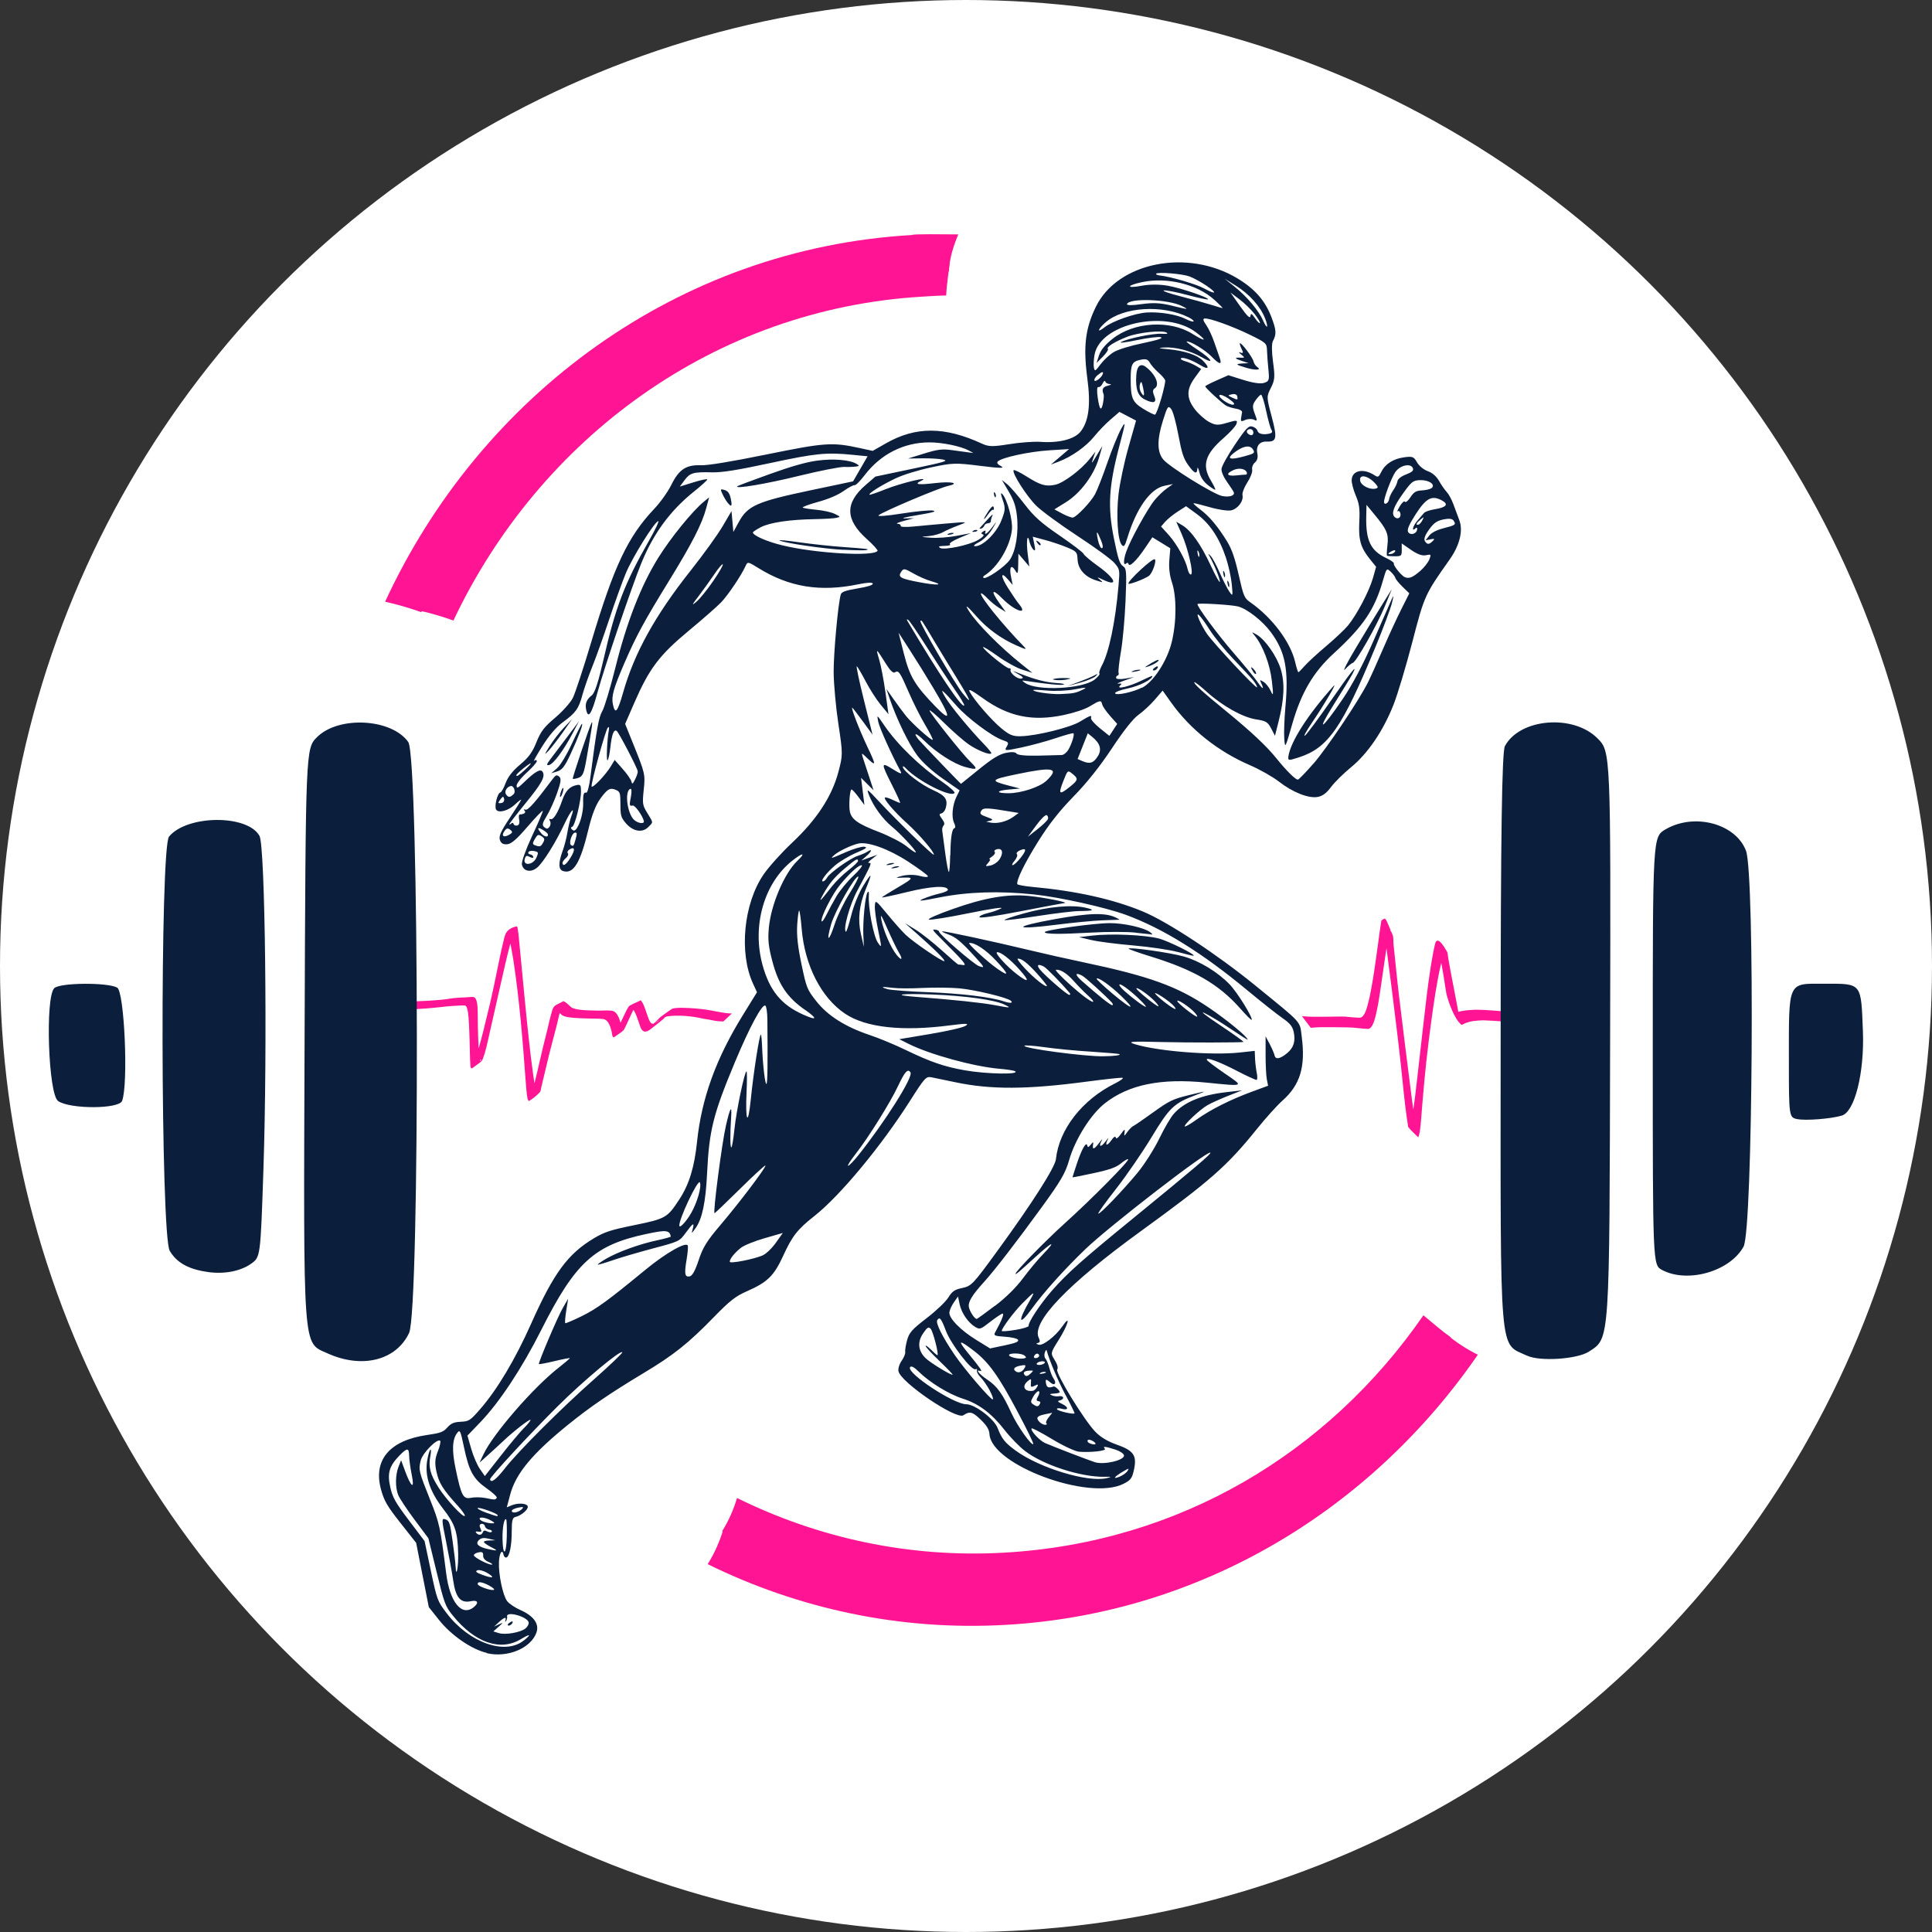 <?xml version="1.0" encoding="UTF-8" standalone="no"?>
<!-- Created with Inkscape (http://www.inkscape.org/) -->

<svg
   width="43.956mm"
   height="43.956mm"
   viewBox="0 0 43.956 43.956"
   version="1.1"
   id="svg1"
   xmlns:inkscape="http://www.inkscape.org/namespaces/inkscape"
   xmlns:sodipodi="http://sodipodi.sourceforge.net/DTD/sodipodi-0.dtd"
   xmlns="http://www.w3.org/2000/svg"
   xmlns:svg="http://www.w3.org/2000/svg">
  <rect x="0" y="0" width="43.956" height="43.956" fill="#333333" stroke="none"/>
  <sodipodi:namedview
     id="namedview1"
     pagecolor="#ffffff"
     bordercolor="#000000"
     borderopacity="0.25"
     inkscape:showpageshadow="2"
     inkscape:pageopacity="0.0"
     inkscape:pagecheckerboard="0"
     inkscape:deskcolor="#d1d1d1"
     inkscape:document-units="mm"
     inkscape:zoom="0.76613356"
     inkscape:cx="387.66087"
     inkscape:cy="535.15473"
     inkscape:window-width="1920"
     inkscape:window-height="1043"
     inkscape:window-x="0"
     inkscape:window-y="0"
     inkscape:window-maximized="1"
     inkscape:current-layer="layer1">
    <inkscape:page
       x="0"
       y="0"
       width="43.956"
       height="43.956"
       id="page2"
       margin="0"
       bleed="0" />
  </sodipodi:namedview>
  <defs
     id="defs1" />
  <g
     inkscape:label="Layer 1"
     inkscape:groupmode="layer"
     id="layer1"
     transform="translate(322.465,18.415)">
    <g
       id="g36"
       transform="translate(-17.095,4.662)">
      <circle
         style="fill:#ffffff;fill-opacity:1;stroke-width:0.81;-inkscape-stroke:none"
         id="path35"
         cx="-283.392"
         cy="-1.099"
         r="21.978" />
      <g
         id="g34">
        <path
           id="path33-3"
           style="fill:#ff1593;fill-opacity:1;stroke-width:0.026"
           d="m -293.34,1.971 c -0.008,-0.005 -0.016,-0.019 -0.02,-0.029 -0.02,-0.05 -0.033,-0.217 -0.036,-0.248 -0.007,-0.079 -0.013,-0.157 -0.019,-0.236 -0.064,-0.883 -0.137,-1.767 -0.267,-2.639 -0.02,-0.117 -0.037,-0.234 -0.06,-0.35 -0.005,-0.026 -0.011,-0.052 -0.017,-0.078 -0.08,0.297 -0.146,0.601 -0.215,0.903 -0.073,0.319 -0.146,0.639 -0.217,0.958 -0.018,0.079 -0.086,0.388 -0.109,0.483 -0.013,0.052 -0.029,0.105 -0.043,0.157 -0.071,0.211 -0.031,0.145 -0.284,0.335 -0.01,0.007 -0.026,-0.002 -0.032,-0.015 -0.009,-0.017 -0.007,-0.04 -0.009,-0.061 -0.007,-0.075 -0.008,-0.16 -0.01,-0.234 -0.004,-0.178 -0.008,-0.356 -0.015,-0.535 -0.005,-0.114 -0.008,-0.21 -0.018,-0.322 -0.003,-0.033 -0.007,-0.065 -0.011,-0.099 -0.008,-0.044 -0.018,-0.127 -0.053,-0.153 -0.014,-0.01 -0.029,-0.01 -0.044,-0.01 -0.084,-3.5e-4 -0.167,0.01 -0.251,0.012 -0.101,0.007 -0.201,0.015 -0.301,0.029 -0.156,0.017 -0.312,0.03 -0.468,0.039 -0.162,0.01 -0.325,0.017 -0.487,0.017 -0.131,-0.007 -0.263,-0.008 -0.392,-0.036 -0.012,0.044 -0.023,0.089 -0.035,0.135 -0.033,0.133 -0.065,0.267 -0.095,0.401 -0.009,0.038 -0.017,0.076 -0.027,0.114 -0.007,0.027 -0.005,0.063 -0.023,0.08 -0.01,0.009 -0.082,0.109 -0.153,0.158 v -0.416 c 0.006,0.02 0.014,0.042 0.022,0.068 0.024,-0.094 0.048,-0.188 0.068,-0.283 0.018,-0.081 0.033,-0.161 0.054,-0.241 0.052,-0.147 0.095,-0.129 0.264,-0.238 0.009,-0.007 0.08,0.022 0.09,0.026 0.136,0.041 0.278,0.044 0.417,0.05 0.163,-0.007 0.326,-0.012 0.488,-0.02 0.157,-0.012 0.313,-0.019 0.469,-0.042 0.102,-0.019 0.205,-0.028 0.308,-0.033 0.085,3.1e-4 0.17,-0.012 0.255,-0.013 0.009,0.001 0.019,10e-5 0.027,0.003 0.063,0.024 0.072,0.132 0.082,0.2 0.002,0.035 0.004,0.071 0.005,0.106 0.004,0.128 0.001,0.202 0.004,0.334 0.002,0.176 0.01,0.352 0.019,0.527 0.038,-0.135 0.083,-0.306 0.111,-0.418 0.035,-0.137 0.126,-0.512 0.157,-0.646 0.024,-0.105 0.046,-0.211 0.07,-0.317 0.082,-0.378 0.15,-0.761 0.244,-1.134 0.007,-0.022 0.013,-0.045 0.021,-0.067 0.043,-0.12 0.154,-0.171 0.257,-0.193 0.027,-0.007 0.028,0.063 0.034,0.097 0.014,0.079 0.019,0.161 0.027,0.242 0.013,0.123 0.024,0.245 0.036,0.368 0.062,0.647 0.121,1.295 0.193,1.94 0.038,0.338 0.044,0.378 0.085,0.693 0.011,0.075 0.021,0.15 0.034,0.225 2.5e-4,10e-4 7.5e-4,0.002 9.7e-4,0.005 0.047,-0.182 0.087,-0.368 0.13,-0.552 0.035,-0.162 0.077,-0.322 0.116,-0.483 0.03,-0.111 0.055,-0.224 0.081,-0.336 0.019,-0.089 0.046,-0.175 0.069,-0.263 0.04,-0.157 0.086,-0.134 0.262,-0.236 0.003,-0.001 0.045,0.025 0.046,0.026 0.038,0.025 0.072,0.06 0.107,0.091 0.01,0.01 0.019,0.018 0.03,0.025 0.013,0.01 0.027,0.014 0.041,0.02 0.019,0.007 0.037,0.013 0.056,0.017 0.14,0.032 0.288,0.031 0.429,0.035 0.135,0.01 0.271,-0.014 0.405,0.007 0.013,0.007 0.027,0.007 0.039,0.014 0.062,0.036 0.104,0.123 0.13,0.2 0.006,0.019 0.012,0.038 0.017,0.057 0.037,-0.076 0.072,-0.153 0.109,-0.229 0.009,-0.019 0.064,-0.137 0.09,-0.154 0.068,-0.042 0.14,-0.072 0.211,-0.104 2.5e-4,-2.4e-4 7.4e-4,-2.5e-4 9.6e-4,-5.2e-4 0.017,-0.007 0.034,-0.015 0.051,-0.023 0.017,0.026 0.037,0.05 0.051,0.079 0.026,0.053 0.072,0.191 0.092,0.248 0.018,0.051 0.048,0.149 0.087,0.188 0.014,0.015 0.034,0.013 0.052,0.021 -4.9e-4,8.4e-4 6.5e-4,7.8e-4 5e-4,0.001 0.01,-0.012 0.051,-0.044 0.067,-0.06 0.08,-0.082 0.028,-0.032 0.101,-0.101 0.086,-0.061 0.171,-0.126 0.259,-0.182 0.022,-0.013 0.096,-0.02 0.117,-0.021 0.094,-0.007 0.189,4.1e-4 0.283,0.003 0.159,0.01 0.318,0.024 0.476,0.053 0.104,0.019 0.207,0.04 0.311,0.056 0.058,0.01 0.116,0.012 0.174,0.015 l -0.194,0.181 c -0.06,-0.001 -0.12,-0.003 -0.179,-0.013 -0.054,-0.01 -0.107,-0.021 -0.161,-0.031 -0.036,-0.007 -0.072,-0.01 -0.108,-0.017 -0.014,-0.001 -0.028,-0.007 -0.042,-0.009 -0.153,-0.035 -0.307,-0.054 -0.462,-0.06 -0.097,-0.001 -0.194,-0.003 -0.29,0.01 -0.021,0.001 -0.042,0.007 -0.063,0.012 -0.004,0.001 -0.011,0.005 -0.017,0.007 -0.017,0.018 -0.033,0.038 -0.052,0.053 -0.09,0.075 -0.181,0.147 -0.273,0.217 -0.025,0.019 -0.05,0.039 -0.078,0.051 -0.023,0.01 -0.047,0.007 -0.071,0.012 -0.018,-0.013 -0.04,-0.02 -0.055,-0.039 -0.035,-0.044 -0.064,-0.147 -0.082,-0.199 -0.027,-0.077 -0.056,-0.165 -0.096,-0.233 -0.005,-0.009 -0.013,-0.016 -0.019,-0.023 -0.011,0.024 -0.023,0.047 -0.034,0.07 -0.078,0.165 -0.043,0.089 -0.116,0.25 -0.088,0.188 -0.044,0.124 -0.292,0.303 -0.007,0.007 -0.017,-0.007 -0.023,-0.015 -0.025,-0.033 -0.021,-0.109 -0.037,-0.149 -0.006,-0.022 -0.012,-0.044 -0.019,-0.066 -0.025,-0.071 -0.064,-0.145 -0.123,-0.174 -0.012,-0.007 -0.025,-0.007 -0.037,-0.012 -0.13,-0.015 -0.262,-0.007 -0.392,-0.014 -0.091,-0.001 -0.182,-0.007 -0.273,-0.013 -0.045,-0.003 -0.121,-0.012 -0.167,-0.021 -0.021,-0.007 -0.041,-0.012 -0.061,-0.017 -0.015,-0.007 -0.031,-0.013 -0.046,-0.023 -0.011,-0.007 -0.019,-0.017 -0.029,-0.026 -0.009,-0.007 -0.018,-0.015 -0.026,-0.022 -0.009,0.031 -0.017,0.063 -0.024,0.095 -0.027,0.113 -0.052,0.228 -0.084,0.339 -0.041,0.163 -0.087,0.324 -0.127,0.488 -0.065,0.26 -0.124,0.523 -0.188,0.783 -0.009,0.031 -0.007,0.072 -0.026,0.093 -0.074,0.08 -0.158,0.146 -0.245,0.201 -0.003,10e-4 -0.005,10e-4 -0.008,5.2e-4 z m -1.104,-0.914 c 0.008,0.007 0.025,-0.033 0.016,-0.029 -0.008,0.003 -0.016,0.009 -0.024,0.015 0.002,0.006 0.003,0.012 0.007,0.015 z m 3.235,-0.716 c 0.005,0.001 0.016,-0.015 0.011,-0.013 -0.005,0.002 -0.01,0.007 -0.014,0.01 0.001,8.3e-4 0.002,0.002 0.003,0.003 z m 0.704,-0.119 c 0.006,-5.7e-4 0.019,-0.008 0.033,-0.016 0.048,-0.028 0.123,-0.083 0.093,-0.068 -0.033,0.017 -0.062,0.048 -0.093,0.068 -0.011,0.007 -0.021,0.013 -0.033,0.016 z m -2.066,-0.468 c 0.005,-0.005 0.011,-0.008 0.016,-0.013 0.004,-0.003 -0.011,0.002 -0.014,0.007 -5.7e-4,6.8e-4 -10e-4,0.005 -0.002,0.005 z"
           inkscape:export-filename="path33.svg"
           inkscape:export-xdpi="300"
           inkscape:export-ydpi="300" />
        <path
           id="path33-8-6"
           style="fill:#ff1593;fill-opacity:1;stroke-width:0.03"
           d="m -270.17,-1.909 c -0.009,7.3e-4 -0.018,0.012 -0.023,0.024 -0.009,0.023 -0.007,0.055 -0.008,0.082 -0.007,0.101 -0.008,0.217 -0.01,0.317 -0.004,0.241 -0.008,0.482 -0.015,0.723 -0.004,0.154 -0.008,0.283 -0.018,0.434 -0.003,0.045 -0.008,0.089 -0.011,0.133 -0.008,0.059 -0.017,0.171 -0.051,0.206 -0.013,0.014 -0.027,0.014 -0.042,0.014 -0.081,4.8e-4 -0.163,-0.014 -0.244,-0.014 -0.098,-0.008 -0.195,-0.02 -0.292,-0.039 -0.151,-0.023 -0.302,-0.042 -0.454,-0.052 -0.158,-0.014 -0.315,-0.023 -0.473,-0.023 -0.127,0.008 -0.255,0.012 -0.38,0.049 -0.012,-0.06 -0.023,-0.12 -0.034,-0.184 -0.032,-0.18 -0.145,-0.741 -0.175,-0.923 -0.009,-0.051 -0.017,-0.103 -0.026,-0.154 -0.007,-0.037 -0.005,-0.085 -0.022,-0.109 -0.016,-0.02 -0.198,-0.38 -0.264,-0.202 -0.011,0.029 -0.047,0.204 -0.05,0.218 -0.04,0.216 -0.076,0.433 -0.105,0.654 -0.053,0.389 -0.094,0.784 -0.141,1.175 -0.077,0.665 -0.039,0.331 -0.114,1.003 -0.018,0.156 -0.035,0.312 -0.055,0.467 -0.011,0.083 -0.023,0.18 -0.038,0.277 -0.011,-0.08 -0.023,-0.159 -0.033,-0.24 -0.1,-0.795 -0.202,-1.589 -0.297,-2.386 -0.073,-0.66 -0.025,-0.217 -0.087,-0.817 -0.011,-0.104 -0.022,-0.207 -0.033,-0.311 -0.008,-0.074 0.004,-0.164 -0.022,-0.223 -0.175,-0.399 -0.142,-0.406 -0.255,-0.322 -0.03,0.177 -0.052,0.356 -0.076,0.535 -0.039,0.285 -0.078,0.571 -0.125,0.852 -0.037,0.204 -0.048,0.287 -0.096,0.476 -0.031,0.122 -0.069,0.271 -0.143,0.328 -0.013,0.01 -0.029,0.014 -0.043,0.018 -0.116,-6.3e-4 -0.232,-0.014 -0.348,-0.025 -0.155,-0.004 -0.31,0.004 -0.465,0.004 -0.17,0 -0.341,0.004 -0.511,-0.014 l 0.201,0.265 c 0.163,-0.018 0.326,-0.014 0.488,-0.014 0.158,0.004 0.317,6.3e-4 0.475,0.01 0.117,0.008 0.234,0.027 0.351,0.03 0.015,-0.008 0.032,-0.014 0.046,-0.026 0.073,-0.073 0.111,-0.243 0.139,-0.374 0.04,-0.185 0.055,-0.298 0.086,-0.494 0.043,-0.284 0.08,-0.57 0.124,-0.854 0.003,-0.02 0.009,-0.058 0.014,-0.088 0.016,0.118 0.028,0.221 0.058,0.454 0.019,0.151 0.04,0.301 0.059,0.452 0.073,0.582 0.146,1.165 0.21,1.751 0.022,0.205 0.042,0.409 0.064,0.614 0.02,0.199 0.044,0.397 0.072,0.593 0.006,0.042 0.012,0.084 0.019,0.126 0.005,0.028 0.003,0.064 0.016,0.082 0.071,0.091 0.151,0.154 0.226,0.231 0.011,-0.041 0.026,-0.08 0.033,-0.124 0.025,-0.151 0.047,-0.502 0.057,-0.622 0.03,-0.354 0.055,-0.638 0.093,-0.991 0.018,-0.165 0.039,-0.33 0.058,-0.495 0.062,-0.475 0.123,-0.951 0.211,-1.413 0.029,-0.15 0.043,-0.207 0.07,-0.326 0.023,0.127 0.046,0.253 0.066,0.382 0.017,0.109 0.032,0.218 0.052,0.326 0.051,0.199 0.174,0.555 0.338,0.701 0.009,0.008 0.078,-0.03 0.088,-0.035 0.132,-0.056 0.269,-0.059 0.405,-0.067 0.158,0.008 0.316,0.014 0.474,0.028 0.152,0.014 0.304,0.026 0.455,0.057 0.099,0.026 0.199,0.038 0.299,0.044 0.083,-4.5e-4 0.165,0.014 0.248,0.018 0.009,-0.004 0.018,2.6e-4 0.026,-0.004 0.061,-0.032 0.07,-0.179 0.08,-0.271 0.002,-0.048 0.004,-0.096 0.005,-0.144 0.004,-0.172 0.002,-0.273 0.004,-0.451 0.002,-0.238 0.01,-0.476 0.019,-0.714 0.037,0.183 0.081,0.415 0.108,0.567 0.034,0.185 0.122,0.692 0.152,0.873 0.024,0.142 0.045,0.286 0.068,0.429 0.08,0.511 0.015,0.123 0.105,0.628 0.005,0.024 0.054,0.134 0.084,0.2 v -0.562 c -0.009,-0.037 -0.017,-0.075 -0.026,-0.128 -0.071,-0.432 -0.142,-0.863 -0.211,-1.295 -0.017,-0.106 -0.083,-0.526 -0.106,-0.653 -0.013,-0.071 -0.028,-0.141 -0.041,-0.211 -0.069,-0.286 -0.03,-0.197 -0.275,-0.454 -0.002,-10e-4 -0.005,-0.004 -0.008,-0.004 z m 0.186,0.231 c 0.008,-0.008 0.025,0.044 0.016,0.039 -0.008,-0.004 -0.015,-0.014 -0.023,-0.02 0.002,-0.008 0.003,-0.016 0.007,-0.02 z m -3.754,-0.242 c 0.031,0.062 0.02,0.043 -0.004,0.012 10e-4,-0.004 0.002,-0.008 0.004,-0.012 z"
           sodipodi:nodetypes="cccccscsccccccscccscsccscccssccscscccsccccccscccscsccsccssscscscccccccccccccsscccccsscccccccccccc" />
        <path
           style="color:#000000;font-style:normal;font-variant:normal;font-weight:normal;font-stretch:normal;font-size:medium;line-height:normal;font-family:sans-serif;font-variant-ligatures:normal;font-variant-position:normal;font-variant-caps:normal;font-variant-numeric:normal;font-variant-alternates:normal;font-variant-east-asian:normal;font-feature-settings:normal;font-variation-settings:normal;text-indent:0;text-align:start;text-decoration-line:none;text-decoration-style:solid;text-decoration-color:#000000;letter-spacing:normal;word-spacing:normal;text-transform:none;writing-mode:lr-tb;direction:ltr;text-orientation:mixed;dominant-baseline:auto;baseline-shift:baseline;text-anchor:start;white-space:normal;shape-padding:0;shape-margin:0;inline-size:0;clip-rule:nonzero;display:inline;overflow:visible;visibility:visible;isolation:auto;mix-blend-mode:normal;color-interpolation:sRGB;color-interpolation-filters:linearRGB;solid-color:#000000;solid-opacity:1;vector-effect:none;fill:#0b1f3d;fill-opacity:1;fill-rule:nonzero;stroke:none;stroke-width:0.321;stroke-linecap:butt;stroke-linejoin:miter;stroke-miterlimit:4;stroke-dasharray:none;stroke-dashoffset:0;stroke-opacity:1;-inkscape-stroke:none;color-rendering:auto;image-rendering:auto;shape-rendering:auto;text-rendering:auto;enable-background:accumulate;stop-color:#000000"
           d="m -264.479,2.385 c -0.188,-0.038 -0.191,-0.06 -0.191,-1.295 0,-1.873 -0.04,-1.786 0.812,-1.786 0.854,0 0.829,-0.031 0.872,1.083 0.036,0.949 -0.188,1.837 -0.484,1.919 -0.263,0.074 -0.818,0.117 -1.009,0.078 z"
           id="path19-9-3-9-0" />
        <path
           style="color:#000000;font-style:normal;font-variant:normal;font-weight:normal;font-stretch:normal;font-size:medium;line-height:normal;font-family:sans-serif;font-variant-ligatures:normal;font-variant-position:normal;font-variant-caps:normal;font-variant-numeric:normal;font-variant-alternates:normal;font-variant-east-asian:normal;font-feature-settings:normal;font-variation-settings:normal;text-indent:0;text-align:start;text-decoration-line:none;text-decoration-style:solid;text-decoration-color:#000000;letter-spacing:normal;word-spacing:normal;text-transform:none;writing-mode:lr-tb;direction:ltr;text-orientation:mixed;dominant-baseline:auto;baseline-shift:baseline;text-anchor:start;white-space:normal;shape-padding:0;shape-margin:0;inline-size:0;clip-rule:nonzero;display:inline;overflow:visible;visibility:visible;isolation:auto;mix-blend-mode:normal;color-interpolation:sRGB;color-interpolation-filters:linearRGB;solid-color:#000000;solid-opacity:1;vector-effect:none;fill:#0b1f3d;fill-opacity:1;fill-rule:nonzero;stroke:none;stroke-width:0.321;stroke-linecap:butt;stroke-linejoin:miter;stroke-miterlimit:4;stroke-dasharray:none;stroke-dashoffset:0;stroke-opacity:1;-inkscape-stroke:none;color-rendering:auto;image-rendering:auto;shape-rendering:auto;text-rendering:auto;enable-background:accumulate;stop-color:#000000"
           d="m -267.555,5.817 c -0.212,-0.113 -0.212,-0.113 -0.212,-4.984 0,-4.871 0,-4.871 0.289,-5.04 0.655,-0.383 1.596,-0.134 1.832,0.486 0.205,0.537 0.156,8.622 -0.055,9.006 -0.31,0.565 -1.273,0.841 -1.854,0.532 z"
           id="path16-3-5-0-6" />
        <path
           style="color:#000000;font-style:normal;font-variant:normal;font-weight:normal;font-stretch:normal;font-size:medium;line-height:normal;font-family:sans-serif;font-variant-ligatures:normal;font-variant-position:normal;font-variant-caps:normal;font-variant-numeric:normal;font-variant-alternates:normal;font-variant-east-asian:normal;font-feature-settings:normal;font-variation-settings:normal;text-indent:0;text-align:start;text-decoration-line:none;text-decoration-style:solid;text-decoration-color:#000000;letter-spacing:normal;word-spacing:normal;text-transform:none;writing-mode:lr-tb;direction:ltr;text-orientation:mixed;dominant-baseline:auto;baseline-shift:baseline;text-anchor:start;white-space:normal;shape-padding:0;shape-margin:0;inline-size:0;clip-rule:nonzero;display:inline;overflow:visible;visibility:visible;isolation:auto;mix-blend-mode:normal;color-interpolation:sRGB;color-interpolation-filters:linearRGB;solid-color:#000000;solid-opacity:1;vector-effect:none;fill:#0b1f3d;fill-opacity:1;fill-rule:nonzero;stroke:none;stroke-width:0.321;stroke-linecap:butt;stroke-linejoin:miter;stroke-miterlimit:4;stroke-dasharray:none;stroke-dashoffset:0;stroke-opacity:1;-inkscape-stroke:none;color-rendering:auto;image-rendering:auto;shape-rendering:auto;text-rendering:auto;enable-background:accumulate;stop-color:#000000"
           d="m -270.625,7.768 c -0.645,-0.304 -0.605,0.172 -0.603,-7.142 10e-4,-4.696 0.029,-6.6 0.097,-6.728 0.337,-0.63 1.549,-0.733 2.104,-0.179 0.304,0.304 0.304,0.304 0.29,6.78 -0.015,7.038 -0.004,6.862 -0.482,7.175 -0.264,0.173 -1.117,0.23 -1.406,0.093 z"
           id="path14-1-7-3-3" />
        <path
           style="color:#000000;font-style:normal;font-variant:normal;font-weight:normal;font-stretch:normal;font-size:medium;line-height:normal;font-family:sans-serif;font-variant-ligatures:normal;font-variant-position:normal;font-variant-caps:normal;font-variant-numeric:normal;font-variant-alternates:normal;font-variant-east-asian:normal;font-feature-settings:normal;font-variation-settings:normal;text-indent:0;text-align:start;text-decoration-line:none;text-decoration-style:solid;text-decoration-color:#000000;letter-spacing:normal;word-spacing:normal;text-transform:none;writing-mode:lr-tb;direction:ltr;text-orientation:mixed;dominant-baseline:auto;baseline-shift:baseline;text-anchor:start;white-space:normal;shape-padding:0;shape-margin:0;inline-size:0;clip-rule:nonzero;display:inline;overflow:visible;visibility:visible;isolation:auto;mix-blend-mode:normal;color-interpolation:sRGB;color-interpolation-filters:linearRGB;solid-color:#000000;solid-opacity:1;vector-effect:none;fill:#0b1f3d;fill-opacity:1;fill-rule:nonzero;stroke:none;stroke-width:0.321;stroke-linecap:butt;stroke-linejoin:miter;stroke-miterlimit:4;stroke-dasharray:none;stroke-dashoffset:0;stroke-opacity:1;-inkscape-stroke:none;color-rendering:auto;image-rendering:auto;shape-rendering:auto;text-rendering:auto;enable-background:accumulate;stop-color:#000000"
           d="m -304.049,1.972 c -0.222,-0.155 -0.296,-2.356 -0.087,-2.566 0.126,-0.126 1.202,-0.136 1.431,-0.014 0.166,0.089 0.258,2.198 0.113,2.578 -0.072,0.189 -1.188,0.19 -1.457,0.003 z"
           id="path20-0-9-2-2" />
        <path
           style="color:#000000;font-style:normal;font-variant:normal;font-weight:normal;font-stretch:normal;font-size:medium;line-height:normal;font-family:sans-serif;font-variant-ligatures:normal;font-variant-position:normal;font-variant-caps:normal;font-variant-numeric:normal;font-variant-alternates:normal;font-variant-east-asian:normal;font-feature-settings:normal;font-variation-settings:normal;text-indent:0;text-align:start;text-decoration-line:none;text-decoration-style:solid;text-decoration-color:#000000;letter-spacing:normal;word-spacing:normal;text-transform:none;writing-mode:lr-tb;direction:ltr;text-orientation:mixed;dominant-baseline:auto;baseline-shift:baseline;text-anchor:start;white-space:normal;shape-padding:0;shape-margin:0;inline-size:0;clip-rule:nonzero;display:inline;overflow:visible;visibility:visible;isolation:auto;mix-blend-mode:normal;color-interpolation:sRGB;color-interpolation-filters:linearRGB;solid-color:#000000;solid-opacity:1;vector-effect:none;fill:#0b1f3d;fill-opacity:1;fill-rule:nonzero;stroke:none;stroke-width:0.321;stroke-linecap:butt;stroke-linejoin:miter;stroke-miterlimit:4;stroke-dasharray:none;stroke-dashoffset:0;stroke-opacity:1;-inkscape-stroke:none;color-rendering:auto;image-rendering:auto;shape-rendering:auto;text-rendering:auto;enable-background:accumulate;stop-color:#000000"
           d="m -300.631,5.864 c -0.443,-0.059 -0.715,-0.208 -0.877,-0.482 -0.208,-0.351 -0.223,-9.177 -0.016,-9.426 0.412,-0.496 1.785,-0.506 2.058,-0.015 0.129,0.232 0.183,4.807 0.089,7.597 -0.067,1.985 -0.067,1.985 -0.279,2.136 -0.24,0.17 -0.6,0.241 -0.976,0.191 z"
           id="path15-1-8-9-0" />
        <path
           style="color:#000000;font-style:normal;font-variant:normal;font-weight:normal;font-stretch:normal;font-size:medium;line-height:normal;font-family:sans-serif;font-variant-ligatures:normal;font-variant-position:normal;font-variant-caps:normal;font-variant-numeric:normal;font-variant-alternates:normal;font-variant-east-asian:normal;font-feature-settings:normal;font-variation-settings:normal;text-indent:0;text-align:start;text-decoration-line:none;text-decoration-style:solid;text-decoration-color:#000000;letter-spacing:normal;word-spacing:normal;text-transform:none;writing-mode:lr-tb;direction:ltr;text-orientation:mixed;dominant-baseline:auto;baseline-shift:baseline;text-anchor:start;white-space:normal;shape-padding:0;shape-margin:0;inline-size:0;clip-rule:nonzero;display:inline;overflow:visible;visibility:visible;isolation:auto;mix-blend-mode:normal;color-interpolation:sRGB;color-interpolation-filters:linearRGB;solid-color:#000000;solid-opacity:1;vector-effect:none;fill:#0b1f3d;fill-opacity:1;fill-rule:nonzero;stroke:none;stroke-width:0.321;stroke-linecap:butt;stroke-linejoin:miter;stroke-miterlimit:4;stroke-dasharray:none;stroke-dashoffset:0;stroke-opacity:1;-inkscape-stroke:none;color-rendering:auto;image-rendering:auto;shape-rendering:auto;text-rendering:auto;enable-background:accumulate;stop-color:#000000"
           d="m -297.923,7.712 c -0.564,-0.256 -0.543,0.041 -0.517,-7.202 0.024,-6.557 0.024,-6.557 0.282,-6.815 0.49,-0.49 1.694,-0.427 2.076,0.109 0.249,0.349 0.267,12.926 0.019,13.447 -0.297,0.626 -1.073,0.819 -1.86,0.461 z"
           id="path13-4-6-6-6" />
        <path
           style="fill:#0b1f3d;fill-opacity:1;stroke-width:0.181"
           d="m -294.295,14.529 c -0.348,-0.081 -0.81,-0.4 -1.089,-0.752 l -0.23,-0.29 -0.144,-0.731 -0.144,-0.731 -0.359,-0.455 c -0.304,-0.386 -0.371,-0.503 -0.442,-0.765 -0.179,-0.666 0.198,-1.111 1.046,-1.233 0.306,-0.044 0.374,-0.068 0.465,-0.172 0.085,-0.095 0.149,-0.122 0.306,-0.13 0.184,-0.007 0.217,-0.03 0.443,-0.29 0.388,-0.446 0.796,-1.131 1.156,-1.939 0.515,-1.155 0.836,-1.591 1.431,-1.946 0.24,-0.143 0.377,-0.188 0.913,-0.297 0.721,-0.148 0.754,-0.166 1.03,-0.589 0.223,-0.341 0.341,-0.727 0.402,-1.309 0.103,-0.989 0.431,-1.893 1.046,-2.888 l 0.318,-0.514 -0.089,-0.193 c -0.325,-0.702 -0.216,-1.826 0.241,-2.49 0.119,-0.173 0.41,-0.496 0.645,-0.717 0.558,-0.523 0.906,-1.054 1.052,-1.602 0.106,-0.396 0.106,-0.419 0.003,-1.099 -0.058,-0.382 -0.106,-0.913 -0.108,-1.18 -0.003,-0.431 0.101,-1.565 0.162,-1.769 0.018,-0.06 0.103,-0.09 0.381,-0.137 0.235,-0.039 0.354,-0.077 0.347,-0.11 -0.007,-0.031 -0.13,-0.026 -0.326,0.015 -0.868,0.181 -1.577,0.066 -2.278,-0.37 -0.236,-0.147 -0.244,-0.148 -0.291,-0.043 -0.097,0.213 -0.397,0.659 -0.554,0.823 -0.088,0.092 -0.422,0.385 -0.742,0.651 -0.665,0.552 -0.895,0.856 -1.236,1.64 l -0.207,0.476 0.175,0.433 c 0.281,0.696 0.285,0.713 0.248,1.067 -0.033,0.315 -0.028,0.347 0.08,0.525 0.143,0.234 0.141,0.204 0.021,0.324 -0.136,0.137 -0.351,0.097 -0.512,-0.095 -0.106,-0.125 -0.119,-0.172 -0.119,-0.423 1.8e-4,-0.251 -0.01,-0.287 -0.091,-0.324 -0.142,-0.065 -0.202,-0.033 -0.367,0.195 -0.104,0.143 -0.192,0.37 -0.272,0.704 -0.182,0.755 -0.335,1.01 -0.568,0.944 -0.115,-0.032 -0.12,-0.18 -0.015,-0.467 0.039,-0.107 0.088,-0.296 0.108,-0.422 0.021,-0.125 0.059,-0.283 0.085,-0.352 0.098,-0.256 -0.008,-0.145 -0.149,0.156 -0.203,0.433 -0.49,0.893 -0.628,1.006 -0.144,0.118 -0.312,0.083 -0.345,-0.072 -0.012,-0.059 0.09,-0.344 0.23,-0.645 0.139,-0.296 0.249,-0.555 0.246,-0.575 -0.004,-0.019 -0.159,0.14 -0.345,0.356 -0.253,0.294 -0.37,0.394 -0.465,0.403 -0.092,0.007 -0.138,-0.018 -0.166,-0.096 -0.03,-0.084 0.02,-0.196 0.224,-0.502 0.145,-0.217 0.261,-0.403 0.259,-0.414 -0.002,-0.012 -0.064,0.036 -0.137,0.105 -0.154,0.145 -0.375,0.206 -0.432,0.119 -0.046,-0.071 0.029,-0.377 0.095,-0.39 0.025,-0.005 0.08,-0.103 0.122,-0.217 0.052,-0.139 0.16,-0.277 0.329,-0.418 0.193,-0.161 0.28,-0.28 0.371,-0.509 0.097,-0.243 0.176,-0.347 0.427,-0.558 0.169,-0.143 0.35,-0.346 0.402,-0.451 0.052,-0.105 0.239,-0.671 0.415,-1.259 0.525,-1.752 0.834,-2.405 1.442,-3.048 0.135,-0.143 0.308,-0.386 0.384,-0.541 0.174,-0.351 0.336,-0.457 0.677,-0.444 0.155,0.005 0.681,-0.081 1.481,-0.244 1.336,-0.272 1.5,-0.284 2.128,-0.147 l 0.294,0.064 0.304,-0.173 c 0.678,-0.386 1.337,-0.383 2.188,0.011 0.147,0.068 0.241,0.069 0.612,0.01 0.241,-0.039 0.561,-0.064 0.711,-0.053 0.428,0.03 0.78,-0.061 0.917,-0.236 0.185,-0.236 0.232,-0.611 0.152,-1.205 -0.097,-0.728 -0.047,-1.146 0.199,-1.642 0.498,-1.005 2.078,-1.319 3.213,-0.638 0.395,0.237 0.632,0.505 0.775,0.88 0.113,0.295 0.12,0.393 0.035,0.547 -0.03,0.055 -0.029,0.246 0.003,0.478 0.047,0.335 0.04,0.412 -0.049,0.587 -0.101,0.2 -0.101,0.207 0.017,0.651 0.132,0.496 0.116,0.58 -0.11,0.571 -0.166,-0.006 -0.251,0.102 -0.215,0.273 0.018,0.085 -0.002,0.158 -0.055,0.203 -0.046,0.038 -0.074,0.112 -0.063,0.163 0.011,0.052 -0.039,0.183 -0.11,0.291 -0.071,0.109 -0.121,0.239 -0.11,0.29 0.028,0.134 -0.108,0.314 -0.262,0.346 -0.073,0.015 -0.288,-0.016 -0.476,-0.071 -0.189,-0.054 -0.357,-0.096 -0.374,-0.092 -0.017,0.003 0.05,0.067 0.149,0.141 0.207,0.155 0.398,0.382 0.609,0.723 0.11,0.179 0.178,0.373 0.267,0.764 0.112,0.494 0.127,0.53 0.267,0.628 0.495,0.346 0.912,0.901 1.018,1.357 0.03,0.13 0.064,0.235 0.074,0.233 0.01,-0.003 0.075,-0.068 0.144,-0.147 0.069,-0.079 0.287,-0.279 0.485,-0.446 0.198,-0.167 0.421,-0.377 0.496,-0.467 0.199,-0.24 0.483,-0.779 0.569,-1.078 l 0.074,-0.261 -0.136,-0.168 c -0.217,-0.269 -0.267,-0.443 -0.247,-0.852 0.015,-0.305 8.7e-4,-0.411 -0.08,-0.601 -0.054,-0.127 -0.096,-0.287 -0.093,-0.356 0.008,-0.218 0.266,-0.272 0.517,-0.108 0.083,0.054 0.096,0.048 0.157,-0.075 0.09,-0.182 0.272,-0.298 0.522,-0.332 0.189,-0.026 0.216,-0.015 0.291,0.115 0.047,0.082 0.152,0.168 0.245,0.201 0.103,0.036 0.197,0.118 0.257,0.224 0.052,0.092 0.13,0.204 0.173,0.249 0.043,0.045 0.111,0.168 0.15,0.274 0.039,0.105 0.101,0.273 0.138,0.371 0.089,0.238 0.006,0.57 -0.221,0.892 -0.564,0.797 -0.575,0.82 -0.848,1.873 -0.144,0.554 -0.337,1.198 -0.43,1.433 -0.236,0.596 -0.584,1.107 -0.964,1.419 -0.172,0.141 -0.377,0.343 -0.455,0.449 -0.101,0.136 -0.188,0.203 -0.297,0.226 -0.207,0.043 -0.573,-0.1 -0.89,-0.347 -0.141,-0.11 -0.438,-0.278 -0.66,-0.374 -0.724,-0.311 -1.361,-0.818 -1.792,-1.425 l -0.194,-0.272 -0.18,0.209 c -0.099,0.115 -0.265,0.268 -0.368,0.341 -0.121,0.085 -0.337,0.357 -0.605,0.762 -0.273,0.412 -0.575,0.791 -0.875,1.098 -0.319,0.326 -0.563,0.637 -0.803,1.021 -0.308,0.493 -0.496,0.876 -0.476,0.971 0.004,0.018 0.158,0.047 0.343,0.064 1,0.092 1.839,0.279 2.52,0.562 0.558,0.232 1.687,0.975 2.557,1.685 1.09,0.888 1.004,0.793 1.052,1.165 0.089,0.68 -0.036,1.092 -0.436,1.448 -0.124,0.11 -0.386,0.401 -0.583,0.646 -0.678,0.843 -1.06,1.179 -2.642,2.327 -1.669,1.21 -2.497,2.076 -2.322,2.428 0.033,0.067 0.029,0.104 -0.014,0.113 -0.053,0.012 -0.052,0.018 0.007,0.041 0.095,0.035 0.386,-0.189 0.545,-0.419 0.202,-0.293 0.129,-0.028 -0.088,0.316 -0.184,0.293 -0.185,0.295 -0.09,0.449 0.064,0.104 0.084,0.175 0.06,0.22 -0.043,0.082 0.602,1.137 0.864,1.413 0.117,0.123 0.28,0.221 0.487,0.294 0.387,0.136 0.464,0.246 0.396,0.567 -0.042,0.198 -0.074,0.242 -0.238,0.325 -0.783,0.398 -3.008,-0.428 -3.051,-1.131 -0.007,-0.105 -0.061,-0.194 -0.2,-0.329 -0.185,-0.179 -0.25,-0.196 -0.393,-0.099 -0.16,0.11 -1.423,-0.746 -1.477,-1.001 -0.012,-0.057 0.02,-0.165 0.072,-0.238 0.052,-0.074 0.088,-0.163 0.081,-0.198 -0.007,-0.035 0.012,-0.156 0.042,-0.268 0.048,-0.175 0.111,-0.247 0.444,-0.503 0.214,-0.164 0.437,-0.376 0.495,-0.471 0.087,-0.14 0.145,-0.18 0.305,-0.214 0.222,-0.047 0.244,-0.069 0.816,-0.853 0.786,-1.078 1.307,-1.894 1.327,-2.08 0.072,-0.678 0.597,-1.352 1.343,-1.723 0.134,-0.067 0.209,-0.125 0.168,-0.13 -0.041,-0.004 -0.397,0.034 -0.79,0.086 -1.38,0.184 -2.204,0.188 -3.021,0.014 -0.225,-0.048 -0.466,-0.098 -0.536,-0.111 -0.118,-0.022 -0.152,0.015 -0.476,0.525 -0.662,1.042 -1.598,2.17 -2.182,2.631 -0.388,0.306 -0.504,0.454 -0.712,0.908 -0.209,0.455 -0.356,0.599 -0.827,0.806 -0.255,0.112 -0.387,0.215 -0.745,0.583 -0.588,0.604 -0.913,0.863 -1.604,1.278 -0.762,0.458 -1.218,0.77 -1.716,1.173 -0.817,0.662 -1.191,1.113 -1.318,1.59 l -0.078,0.291 0.109,-0.045 c 0.15,-0.063 0.354,-0.048 0.369,0.027 0.014,0.068 -0.156,0.211 -0.284,0.238 -0.063,0.013 -0.082,0.088 -0.081,0.32 10e-4,0.329 -0.052,0.587 -0.125,0.602 -0.025,0.005 -0.052,-0.022 -0.06,-0.06 -0.031,-0.148 -0.098,-0.043 -0.106,0.166 -0.011,0.282 0.087,0.751 0.186,0.885 0.042,0.057 0.179,0.15 0.305,0.205 0.299,0.132 0.43,0.316 0.363,0.508 -0.126,0.361 -0.658,0.583 -1.133,0.472 z m 0.846,-0.284 c 0.177,-0.145 0.144,-0.158 -0.07,-0.029 -0.467,0.284 -1.051,0.081 -1.55,-0.538 -0.171,-0.212 -0.193,-0.272 -0.368,-0.992 l -0.187,-0.766 -0.315,-0.422 c -0.173,-0.232 -0.34,-0.484 -0.371,-0.56 -0.07,-0.175 -0.067,-0.459 0.008,-0.647 l 0.058,-0.145 0.089,0.242 c 0.141,0.382 0.223,0.431 0.153,0.091 -0.032,-0.158 -0.059,-0.355 -0.06,-0.439 -0.002,-0.182 -0.047,-0.181 -0.225,0.004 -0.228,0.237 -0.274,0.397 -0.205,0.709 0.052,0.237 0.116,0.351 0.422,0.756 l 0.36,0.476 0.143,0.678 c 0.141,0.664 0.148,0.684 0.358,0.961 0.513,0.676 1.335,0.965 1.759,0.62 z m 0.04,-0.277 c 0.044,-0.037 0.074,-0.097 0.067,-0.133 -0.028,-0.132 -0.516,-0.266 -0.491,-0.134 0.006,0.03 -0.005,0.076 -0.024,0.103 -0.02,0.028 -0.025,0.02 -0.013,-0.018 0.028,-0.087 -0.03,-0.068 -0.156,0.049 l -0.102,0.095 0.111,-0.051 c 0.103,-0.048 0.102,-0.044 -0.009,0.055 l -0.12,0.106 0.126,0.039 c 0.151,0.046 0.499,-0.016 0.611,-0.11 z m -0.41,-0.078 c -0.002,-0.012 0.026,-0.038 0.063,-0.061 0.038,-0.025 0.059,-0.021 0.048,0.012 -0.018,0.05 -0.103,0.09 -0.111,0.052 z m 14.102,-3.501 c 0.044,-0.067 0.028,-0.064 -0.106,0.016 -0.202,0.12 -0.242,0.182 -0.075,0.115 0.071,-0.029 0.153,-0.087 0.181,-0.13 z m -0.531,0.134 c -0.543,0.005 -1.391,-0.271 -1.802,-0.588 -0.129,-0.099 -0.336,-0.312 -0.462,-0.474 -0.292,-0.377 -0.59,-0.601 -0.949,-0.715 -0.317,-0.1 -0.759,-0.371 -1.006,-0.615 -0.107,-0.106 -0.173,-0.14 -0.198,-0.102 -0.086,0.132 0.998,0.846 1.28,0.843 0.193,-10e-4 0.632,0.332 0.712,0.54 0.095,0.246 0.167,0.337 0.409,0.513 0.549,0.4 1.644,0.731 2.075,0.628 0.12,-0.029 0.112,-0.034 -0.059,-0.031 z m -14.337,2.96 c 0.117,-0.098 0.082,-0.162 -0.072,-0.13 -0.235,0.049 -0.345,-0.08 -0.402,-0.47 -0.027,-0.186 -0.1,-0.583 -0.161,-0.882 -0.105,-0.514 -0.106,-0.541 -0.014,-0.51 0.087,0.03 0.103,0.08 0.16,0.484 0.035,0.248 0.067,0.516 0.07,0.596 0.012,0.277 0.066,-0.004 0.058,-0.302 -0.012,-0.495 -0.07,-0.669 -0.34,-1.016 -0.301,-0.388 -0.421,-0.744 -0.367,-1.086 0.02,-0.124 0.052,-0.24 0.072,-0.259 0.02,-0.019 0.021,0.046 0.002,0.144 -0.047,0.244 -0.003,0.415 0.182,0.708 0.172,0.273 0.569,0.703 0.602,0.652 0.011,-0.018 -0.06,-0.12 -0.158,-0.228 -0.337,-0.37 -0.43,-0.518 -0.486,-0.773 -0.043,-0.197 -0.036,-0.298 0.031,-0.469 0.048,-0.12 0.07,-0.228 0.051,-0.241 -0.075,-0.049 -0.4,0.283 -0.441,0.45 -0.052,0.216 -0.044,0.248 0.212,0.889 0.216,0.54 0.231,0.608 0.367,1.679 0.084,0.664 0.358,0.995 0.633,0.765 z m 14.788,-3.444 c -0.001,-0.042 -0.09,-0.101 -0.209,-0.139 -0.226,-0.072 -0.285,-0.076 -0.226,-0.014 0.044,0.046 -0.33,0.088 -0.587,0.066 -0.091,-0.007 -0.367,-0.137 -0.613,-0.286 -0.247,-0.149 -0.457,-0.259 -0.467,-0.244 -0.032,0.048 0.183,0.28 0.309,0.334 0.215,0.092 0.967,0.381 1.129,0.434 0.201,0.066 0.667,-0.04 0.664,-0.151 z m -14.444,2.958 c -0.162,-0.087 -0.274,-0.1 -0.259,-0.03 0.01,0.047 0.281,0.145 0.361,0.13 0.034,-0.006 -0.011,-0.051 -0.101,-0.099 z m -0.043,-0.287 c -0.085,-0.051 -0.187,-0.077 -0.227,-0.059 -0.053,0.024 -0.023,0.051 0.112,0.101 0.249,0.091 0.304,0.071 0.115,-0.042 z m 13.784,-2.997 c -0.053,-0.034 -0.108,-0.044 -0.123,-0.021 -0.015,0.023 0.008,0.055 0.05,0.071 0.129,0.048 0.175,0.016 0.073,-0.051 z M -294.259,12.458 c -0.08,-0.034 -0.122,-0.086 -0.119,-0.146 0.004,-0.072 -0.021,-0.088 -0.108,-0.069 -0.062,0.013 -0.108,0.043 -0.103,0.067 0.011,0.052 0.344,0.223 0.409,0.21 0.025,-0.005 -0.01,-0.033 -0.078,-0.062 z m 12.045,-3.407 c -0.438,-0.825 -0.661,-1.136 -0.999,-1.395 -0.347,-0.266 -0.38,-0.251 -0.127,0.058 0.282,0.345 0.335,0.423 0.27,0.4 -0.117,-0.042 -0.021,0.075 0.164,0.199 0.223,0.15 0.35,0.326 0.549,0.763 0.134,0.292 0.461,0.754 0.496,0.7 0.01,-0.014 -0.149,-0.341 -0.353,-0.724 z m -11.641,2.438 c -0.045,-0.03 -0.087,0.197 -0.082,0.448 0.008,0.408 0.087,0.369 0.097,-0.048 0.005,-0.211 -0.001,-0.391 -0.015,-0.4 z m -0.348,0.63 c -0.083,-0.043 -0.154,-0.094 -0.158,-0.112 -0.004,-0.019 0.053,-0.035 0.127,-0.036 l 0.134,-0.004 -0.152,-0.036 c -0.113,-0.027 -0.17,-0.019 -0.223,0.032 -0.088,0.085 -0.01,0.158 0.218,0.206 0.218,0.046 0.226,0.039 0.054,-0.051 z m 12.639,-2.814 c -0.019,-0.013 0.003,-0.072 0.05,-0.131 l 0.085,-0.108 -0.176,0.036 c -0.114,0.023 -0.171,0.057 -0.163,0.096 0.015,0.071 0.129,0.154 0.194,0.14 0.025,-0.005 0.029,-0.02 0.01,-0.033 z m 0.443,-0.63 c -0.171,-0.321 -0.379,-0.811 -0.435,-1.026 -0.006,-0.025 -0.026,-0.004 -0.043,0.046 -0.017,0.051 -0.01,0.114 0.016,0.141 0.025,0.027 0.065,0.123 0.088,0.213 0.023,0.091 0.067,0.199 0.097,0.241 0.076,0.106 0.019,0.171 -0.074,0.087 -0.1,-0.089 -0.121,-0.082 -0.097,0.033 0.017,0.082 0.06,0.097 0.169,0.058 0.03,-0.012 0.13,0.078 0.141,0.126 0.004,0.016 -0.053,0.031 -0.126,0.035 -0.104,0.005 -0.115,0.015 -0.052,0.041 0.044,0.019 0.117,0.028 0.163,0.019 0.045,-0.007 0.086,0.005 0.092,0.03 0.006,0.026 -0.027,0.055 -0.072,0.065 -0.066,0.015 -0.056,0.031 0.053,0.083 0.156,0.075 0.14,0.154 -0.021,0.106 -0.06,-0.017 -0.105,-0.012 -0.1,0.012 0.008,0.038 0.373,0.124 0.4,0.094 0.006,-0.007 -0.082,-0.188 -0.196,-0.402 z m -13.261,3.104 c 0.014,-0.038 0.045,-0.042 0.099,-0.013 0.043,0.023 0.089,0.026 0.102,0.006 0.013,-0.019 -0.014,-0.041 -0.06,-0.048 -0.046,-0.006 -0.089,-0.043 -0.097,-0.079 -0.007,-0.036 -0.043,-0.059 -0.08,-0.051 -0.043,0.007 -0.05,0.045 -0.021,0.103 0.035,0.071 0.026,0.086 -0.046,0.074 -0.062,-0.011 -0.076,10e-4 -0.045,0.033 0.056,0.059 0.121,0.048 0.148,-0.026 z m 0.16,-0.275 c -0.146,-0.071 -0.286,-0.072 -0.218,2.4e-4 0.043,0.045 0.223,0.088 0.306,0.075 0.026,-0.005 -0.014,-0.038 -0.089,-0.075 z m 12.478,-2.703 c -0.052,-0.006 -0.053,-0.031 -0.008,-0.11 0.032,-0.055 0.038,-0.107 0.014,-0.116 -0.024,-0.006 -0.079,0.044 -0.121,0.118 -0.07,0.122 -0.069,0.14 0.011,0.192 0.068,0.044 0.098,0.042 0.129,-0.007 0.03,-0.049 0.023,-0.069 -0.025,-0.076 z M -294.049,11.396 c -0.009,-0.042 -0.433,-0.193 -0.453,-0.162 -0.011,0.017 0.082,0.066 0.207,0.11 0.244,0.085 0.253,0.086 0.246,0.052 z m 0.556,-0.142 c 0.046,-0.046 0.024,-0.053 -0.091,-0.029 -0.084,0.017 -0.148,0.052 -0.142,0.078 0.013,0.06 0.154,0.03 0.234,-0.049 z m 10.64,-2.699 c -0.06,-0.11 -0.154,-0.244 -0.209,-0.299 -0.055,-0.055 -0.092,-0.124 -0.081,-0.153 0.01,-0.029 -0.005,-0.041 -0.035,-0.028 -0.085,0.039 -0.555,-0.57 -0.668,-0.866 -0.111,-0.292 -0.145,-0.334 -0.2,-0.251 -0.042,0.064 0.119,0.384 0.395,0.79 0.223,0.328 0.82,1.024 0.868,1.014 0.02,-0.002 -0.012,-0.097 -0.071,-0.207 z m 1.078,-0.074 c 0.034,-0.064 0.024,-0.07 -0.055,-0.03 -0.083,0.041 -0.094,0.033 -0.085,-0.064 0.01,-0.101 0.003,-0.104 -0.076,-0.038 -0.139,0.117 -0.069,0.244 0.12,0.217 0.029,-0.005 0.072,-0.043 0.095,-0.085 z m -12.293,2.52 c 0.013,-0.021 -0.089,-0.117 -0.228,-0.214 -0.305,-0.214 -0.402,-0.39 -0.517,-0.934 -0.08,-0.381 -0.092,-0.408 -0.151,-0.334 -0.117,0.147 -0.129,0.397 -0.039,0.824 0.129,0.616 0.171,0.694 0.351,0.657 0.081,-0.017 0.228,-0.014 0.326,0.005 0.213,0.044 0.227,0.044 0.258,-0.004 z m 12.117,-2.894 c -0.12,0.006 -0.157,0.046 -0.1,0.106 0.028,0.029 0.067,0.018 0.122,-0.034 0.08,-0.076 0.08,-0.077 -0.021,-0.072 z m 0.363,0.029 c -0.035,-0.005 -0.087,0.005 -0.117,0.025 -0.029,0.02 -8.5e-4,0.025 0.063,0.013 0.064,-0.013 0.088,-0.03 0.053,-0.036 z m -0.47,-0.089 c 0.037,-0.07 0.022,-0.077 -0.103,-0.052 -0.139,0.029 -0.174,0.08 -0.092,0.133 0.063,0.041 0.149,0.005 0.194,-0.082 z M -293.882,10.329 c 0.309,-0.394 1.29,-1.373 2.031,-2.028 0.355,-0.314 0.642,-0.588 0.638,-0.609 -0.017,-0.08 -0.884,0.644 -1.475,1.232 -0.657,0.654 -1.542,1.61 -1.532,1.657 0.019,0.093 0.136,0.007 0.338,-0.251 z m 12.285,-2.413 c -0.004,-0.02 -0.05,-0.028 -0.101,-0.017 -0.051,0.012 -0.09,0.036 -0.086,0.057 0.004,0.02 0.05,0.028 0.101,0.017 0.051,-0.012 0.09,-0.036 0.086,-0.056 z m -11.845,1.491 c 0.09,-0.091 0.153,-0.173 0.14,-0.181 -0.026,-0.017 -0.391,0.267 -0.613,0.478 -0.079,0.075 -0.234,0.217 -0.344,0.316 l -0.201,0.18 0.092,-0.194 c 0.223,-0.468 1.13,-1.513 1.703,-1.962 0.144,-0.113 0.261,-0.212 0.259,-0.221 -0.002,-0.007 -0.16,0.022 -0.352,0.069 -0.192,0.045 -0.351,0.075 -0.352,0.065 -0.009,-0.046 0.424,-1.065 0.539,-1.265 l 0.127,-0.222 -0.043,0.272 c -0.024,0.149 -0.034,0.278 -0.022,0.285 0.012,0.007 0.179,-0.064 0.371,-0.158 0.345,-0.169 0.598,-0.354 1.45,-1.055 0.473,-0.39 0.945,-0.656 0.968,-0.547 0.007,0.035 -0.006,0.179 -0.03,0.32 -0.054,0.32 -0.039,0.399 0.073,0.375 0.059,-0.013 0.125,-0.133 0.203,-0.37 0.094,-0.286 0.184,-0.433 0.487,-0.789 0.431,-0.506 1.042,-1.312 1.032,-1.362 -0.004,-0.019 -0.26,0.216 -0.57,0.522 -0.31,0.306 -0.574,0.559 -0.588,0.561 -0.041,0.007 0.166,-1.586 0.258,-1.988 0.096,-0.417 0.139,-0.49 0.12,-0.203 -0.026,0.386 -0.024,0.701 0.004,0.695 0.016,-0.005 0.048,-0.191 0.071,-0.418 0.043,-0.419 0.236,-1.338 0.275,-1.31 0.012,0.007 0.012,0.215 8.5e-4,0.459 -0.032,0.69 0.033,0.809 0.096,0.175 0.059,-0.592 0.199,-1.492 0.229,-1.472 0.01,0.005 0.023,0.13 0.028,0.275 0.015,0.414 0.071,0.888 0.101,0.845 0.023,-0.034 0.029,-0.469 0.019,-1.471 -0.002,-0.154 -0.022,-0.292 -0.046,-0.308 -0.072,-0.046 -0.36,0.49 -0.691,1.282 -0.498,1.194 -0.587,1.551 -0.635,2.539 -0.031,0.648 -0.111,1.031 -0.259,1.237 -0.098,0.137 -0.099,0.137 -0.068,0.024 0.045,-0.16 0.007,-0.14 -0.16,0.088 -0.142,0.193 -0.145,0.195 -0.744,0.354 -0.331,0.088 -0.744,0.209 -0.919,0.27 -0.175,0.061 -0.326,0.104 -0.337,0.098 -0.01,-0.005 0.076,-0.067 0.191,-0.134 0.271,-0.157 0.762,-0.335 1.16,-0.419 0.173,-0.037 0.314,-0.076 0.311,-0.087 -0.03,-0.145 -0.105,-0.153 -0.543,-0.06 -1.197,0.252 -1.628,0.646 -2.405,2.188 -0.435,0.864 -0.951,1.646 -1.385,2.097 l -0.294,0.306 0.086,0.299 c 0.047,0.165 0.136,0.372 0.198,0.46 l 0.112,0.161 0.366,-0.467 c 0.201,-0.257 0.439,-0.541 0.529,-0.632 z m 9.449,-1.517 c -0.169,-0.161 -0.312,-0.315 -0.317,-0.343 -0.006,-0.028 0.048,0.012 0.119,0.081 0.071,0.072 0.138,0.13 0.148,0.128 0.039,-0.007 -0.098,-0.544 -0.154,-0.602 -0.049,-0.05 -0.077,-0.033 -0.172,0.107 -0.132,0.193 -0.113,0.394 0.054,0.559 0.108,0.107 0.598,0.406 0.618,0.378 0.006,-0.008 -0.128,-0.147 -0.297,-0.308 z m 2.265,-0.131 c -0.005,-0.025 -0.03,-0.043 -0.054,-0.038 -0.024,0.005 -0.053,0.033 -0.063,0.062 -0.01,0.029 0.014,0.046 0.054,0.038 0.04,-0.007 0.069,-0.036 0.063,-0.062 z m -0.337,0.002 c -0.07,-0.056 -0.359,-0.06 -0.347,-0.004 0.009,0.044 0.221,0.092 0.327,0.074 0.07,-0.013 0.074,-0.027 0.021,-0.069 z m -0.14,-0.354 c -0.017,-0.03 -0.153,-0.062 -0.301,-0.071 -0.232,-0.015 -0.263,-0.028 -0.223,-0.1 0.146,-0.261 0.215,-0.436 0.167,-0.426 -0.03,0.006 -0.156,0.091 -0.282,0.189 -0.218,0.17 -0.233,0.175 -0.336,0.115 -0.16,-0.093 -0.315,-0.318 -0.357,-0.518 l -0.037,-0.176 -0.093,0.133 c -0.051,0.073 -0.097,0.175 -0.103,0.227 -0.014,0.135 0.254,0.409 0.616,0.631 l 0.31,0.191 0.334,-0.07 c 0.246,-0.052 0.326,-0.084 0.302,-0.124 z m 0.238,-0.317 c -0.016,-0.075 0.262,-0.497 0.527,-0.799 0.352,-0.401 0.668,-0.684 1.839,-1.64 1.438,-1.175 1.8,-1.483 1.768,-1.504 -0.072,-0.047 -2.306,1.679 -2.844,2.197 -0.483,0.465 -0.95,0.985 -1.214,1.35 -0.309,0.428 -0.332,0.296 -0.036,-0.206 0.119,-0.203 0.091,-0.188 -0.194,0.1 -0.184,0.186 -0.467,0.568 -0.457,0.616 0.003,0.014 0.144,0.004 0.312,-0.024 0.169,-0.027 0.303,-0.069 0.298,-0.09 z m -0.766,-0.456 c 0.248,-0.188 0.479,-0.416 0.636,-0.627 0.136,-0.183 0.343,-0.43 0.459,-0.55 0.313,-0.321 0.215,-0.291 -0.156,0.048 -0.393,0.359 -0.467,0.422 -0.471,0.399 -0.01,-0.046 0.668,-0.74 1.125,-1.153 0.606,-0.546 1.477,-1.427 1.437,-1.453 -0.015,-0.011 -0.091,0.033 -0.167,0.097 -0.105,0.087 -0.255,0.141 -0.618,0.219 -0.263,0.057 -0.48,0.1 -0.481,0.095 -9.9e-4,-0.004 0.045,-0.149 0.102,-0.319 0.111,-0.33 0.213,-0.506 0.235,-0.402 0.009,0.044 0.028,0.039 0.078,-0.022 0.057,-0.071 0.064,-0.07 0.052,0.006 -0.018,0.119 0.028,0.102 0.146,-0.054 0.054,-0.071 0.078,-0.094 0.054,-0.05 -0.083,0.149 -0.026,0.171 0.08,0.031 0.058,-0.077 0.085,-0.104 0.061,-0.06 -0.081,0.145 -0.027,0.173 0.069,0.036 0.06,-0.086 0.099,-0.112 0.107,-0.071 0.008,0.04 0.05,0.013 0.114,-0.076 0.087,-0.121 0.099,-0.126 0.087,-0.042 -0.014,0.096 -0.013,0.096 0.065,-0.012 0.044,-0.06 0.103,-0.119 0.133,-0.132 0.03,-0.013 0.235,-0.154 0.457,-0.314 0.362,-0.261 0.445,-0.301 0.821,-0.392 0.404,-0.098 0.409,-0.098 0.147,1.6e-4 -0.502,0.189 -0.598,0.28 -1.011,0.963 -0.211,0.348 -0.575,0.878 -0.809,1.176 -0.234,0.298 -0.415,0.55 -0.401,0.559 0.034,0.022 0.554,-0.52 0.894,-0.93 0.154,-0.187 0.374,-0.532 0.489,-0.768 0.114,-0.236 0.264,-0.493 0.334,-0.571 0.232,-0.263 0.618,-0.425 1.168,-0.49 l 0.389,-0.046 -0.322,0.127 c -0.177,0.07 -0.39,0.166 -0.472,0.214 -0.173,0.1 -0.55,0.455 -0.511,0.481 0.015,0.01 0.136,-0.062 0.27,-0.158 0.306,-0.22 0.766,-0.452 1.25,-0.63 l 0.374,-0.138 -0.029,-0.147 c -0.016,-0.081 -0.028,-0.333 -0.028,-0.562 l 3.1e-4,-0.415 0.093,0.176 c 0.051,0.097 0.101,0.212 0.111,0.257 0.021,0.101 0.123,0.083 0.284,-0.049 0.15,-0.123 0.196,-0.269 0.152,-0.482 -0.026,-0.125 -0.086,-0.199 -0.258,-0.318 -0.123,-0.085 -0.488,-0.374 -0.811,-0.642 -1.019,-0.844 -1.906,-1.395 -2.75,-1.706 -0.459,-0.169 -1.526,-0.406 -2.098,-0.465 -0.792,-0.082 -1.502,-0.059 -2.148,0.07 -0.42,0.083 -0.506,0.091 -0.369,0.032 0.098,-0.043 0.268,-0.098 0.377,-0.122 0.109,-0.024 0.194,-0.064 0.189,-0.087 -0.021,-0.102 -0.386,-0.08 -0.944,0.057 -0.315,0.077 -0.566,0.13 -0.558,0.118 0.008,-0.013 0.177,-0.118 0.376,-0.235 0.372,-0.219 0.371,-0.229 -0.005,-0.21 -0.066,0.004 -0.026,-0.017 0.09,-0.045 0.127,-0.03 0.288,-0.03 0.403,0.002 0.106,0.029 0.188,0.033 0.183,0.006 -0.005,-0.025 -0.207,-0.173 -0.448,-0.331 -0.44,-0.287 -0.916,-0.46 -1.135,-0.412 -0.155,0.034 -0.452,0.176 -0.546,0.26 -0.105,0.095 -0.091,0.091 0.272,-0.068 0.171,-0.075 0.352,-0.127 0.411,-0.119 0.081,0.013 0.038,0.044 -0.183,0.137 -0.158,0.067 -0.376,0.196 -0.484,0.288 -0.199,0.169 -0.356,0.381 -0.268,0.362 0.027,-0.006 0.066,-0.044 0.088,-0.085 0.057,-0.107 0.53,-0.443 0.7,-0.496 0.079,-0.025 0.177,-0.067 0.218,-0.095 0.117,-0.077 0.099,-0.006 -0.027,0.103 l -0.113,0.099 0.182,-0.065 0.182,-0.065 -0.126,0.098 c -0.069,0.054 -0.098,0.093 -0.063,0.088 0.072,-0.011 0.054,0.031 -0.264,0.624 -0.177,0.329 -0.333,0.893 -0.261,0.94 0.013,0.007 0.067,-0.158 0.12,-0.37 0.055,-0.222 0.174,-0.514 0.28,-0.684 0.195,-0.314 0.206,-0.293 0.048,0.092 -0.148,0.362 -0.182,0.687 -0.107,1.016 l 0.067,0.291 -0.012,-0.266 c -0.014,-0.316 0.042,-0.892 0.095,-0.972 0.025,-0.038 0.035,-0.016 0.03,0.067 -0.018,0.277 0.106,0.928 0.204,1.072 0.092,0.136 0.093,0.124 0.01,-0.271 -0.048,-0.227 -0.083,-0.479 -0.077,-0.56 0.009,-0.145 0.014,-0.142 0.283,0.185 0.15,0.183 0.34,0.396 0.42,0.472 0.178,0.169 0.822,0.608 0.876,0.597 0.042,-0.007 -0.202,-0.253 -0.625,-0.626 l -0.269,-0.237 0.238,0.145 c 0.131,0.08 0.4,0.293 0.599,0.472 0.198,0.18 0.368,0.326 0.377,0.324 0.009,-0.003 0.057,0.003 0.106,0.011 0.1,0.016 0.026,-0.074 -0.445,-0.544 -0.267,-0.267 -0.272,-0.274 -0.17,-0.258 0.041,0.006 0.073,0.027 0.072,0.044 -0.004,0.056 0.79,0.741 0.905,0.782 0.143,0.051 0.136,0.034 -0.098,-0.222 -0.309,-0.339 -0.43,-0.439 -0.607,-0.502 -0.09,-0.032 -0.148,-0.062 -0.128,-0.066 0.046,-0.011 1.21,0.241 1.981,0.427 0.325,0.078 0.867,0.201 1.204,0.271 1.523,0.32 2.166,0.552 2.882,1.039 0.417,0.284 0.867,0.654 0.882,0.726 0.002,0.013 -0.168,-0.096 -0.38,-0.239 -0.211,-0.144 -0.482,-0.308 -0.602,-0.365 -0.119,-0.057 0.038,0.066 0.349,0.273 0.312,0.208 0.553,0.38 0.536,0.384 -0.075,0.016 -1.292,0.017 -1.861,0.002 -0.702,-0.019 -0.805,-0.01 -0.596,0.053 0.534,0.159 1.746,0.254 2.376,0.185 l 0.338,-0.037 0.007,0.175 c 0.004,0.096 0.022,0.243 0.039,0.327 0.017,0.084 0.016,0.155 -0.004,0.159 -0.019,0.003 -0.218,-0.087 -0.441,-0.203 -0.41,-0.212 -0.707,-0.322 -0.693,-0.256 0.004,0.02 0.186,0.158 0.403,0.307 0.453,0.31 0.47,0.301 -0.412,0.213 -1.033,-0.104 -1.761,0.044 -2.305,0.468 -0.323,0.251 -0.682,0.823 -0.819,1.302 -0.081,0.285 -0.188,0.469 -0.61,1.05 -0.571,0.787 -1.085,1.453 -1.324,1.716 -0.274,0.301 -0.368,0.457 -0.344,0.573 0.023,0.109 0.136,0.276 0.181,0.267 0.012,-0.003 0.198,-0.137 0.411,-0.299 z m 5.576,-6.771 c -0.484,-0.548 -1.054,-0.878 -2.044,-1.182 -0.278,-0.086 -0.5,-0.165 -0.493,-0.175 0.026,-0.04 0.955,0.092 1.258,0.179 0.36,0.103 0.763,0.348 1.039,0.631 0.173,0.177 0.537,0.763 0.504,0.811 -0.007,0.012 -0.126,-0.108 -0.264,-0.264 z m -1.42,-1.281 c -0.185,-0.05 -0.64,-0.117 -1.011,-0.149 -0.371,-0.032 -0.8,-0.086 -0.953,-0.123 l -0.279,-0.066 0.31,-0.036 c 0.416,-0.048 1.186,-0.015 1.503,0.067 0.216,0.055 0.865,0.378 0.79,0.393 -0.013,0.003 -0.175,-0.037 -0.36,-0.087 z m -0.951,-0.44 c -0.195,-0.022 -0.657,-0.022 -1.026,-8.2e-4 -0.709,0.04 -1.037,0.036 -1.047,-0.01 -0.01,-0.048 1.131,-0.206 1.484,-0.206 0.324,2e-5 0.787,0.106 0.916,0.208 0.036,0.028 0.057,0.051 0.046,0.051 -0.01,-3.7e-4 -0.178,-0.02 -0.373,-0.04 z m -0.762,-0.28 c -0.2,0.007 -0.674,0.053 -1.053,0.101 -0.982,0.124 -0.998,0.047 -0.027,-0.128 0.783,-0.141 1.145,-0.151 1.384,-0.038 0.059,0.028 0.097,0.051 0.083,0.051 -0.013,9.6e-4 -0.188,0.006 -0.388,0.014 z m -0.532,-0.211 c -0.121,7.5e-4 -0.544,0.052 -0.941,0.113 -0.397,0.061 -0.735,0.103 -0.752,0.092 -0.017,-0.013 0.183,-0.08 0.444,-0.153 0.541,-0.151 1.081,-0.201 1.397,-0.129 0.232,0.053 0.19,0.075 -0.148,0.077 z m -1.329,0.005 c -0.564,0.11 -0.93,0.162 -0.936,0.134 -0.005,-0.025 0.079,-0.067 0.188,-0.092 0.109,-0.025 0.247,-0.074 0.307,-0.108 0.064,-0.036 -0.238,0.008 -0.734,0.109 -0.463,0.095 -0.873,0.16 -0.91,0.146 -0.038,-0.015 0.195,-0.118 0.55,-0.243 0.72,-0.255 1.235,-0.343 1.724,-0.295 0.351,0.034 0.93,0.151 0.809,0.162 -0.04,0.004 -0.489,0.088 -0.998,0.187 z m -2.918,-0.996 c 0.043,-0.021 0.106,-0.033 0.141,-0.028 0.034,0.005 -7.5e-4,0.024 -0.078,0.039 -0.077,0.015 -0.106,0.011 -0.062,-0.012 z m -0.113,-0.074 c 0.043,-0.021 0.106,-0.033 0.141,-0.028 0.034,0.005 -9.1e-4,0.024 -0.078,0.039 -0.077,0.015 -0.106,0.011 -0.062,-0.012 z m -2.838,8.899 c 0.077,-0.033 0.213,-0.161 0.3,-0.285 l 0.16,-0.225 -0.414,0.119 c -0.228,0.065 -0.471,0.164 -0.54,0.219 -0.149,0.119 -0.262,0.263 -0.251,0.318 0.01,0.046 0.539,-0.058 0.745,-0.145 z m -1.621,-0.971 c 0.137,-0.242 0.236,-0.592 0.195,-0.688 -0.04,-0.096 -0.493,0.862 -0.467,0.987 0.012,0.059 0.165,-0.109 0.272,-0.299 z m 3.792,-1.298 c 0.615,-0.771 1.257,-1.787 1.195,-1.892 -0.058,-0.098 -0.13,-0.02 -0.279,0.297 -0.18,0.385 -0.678,1.183 -0.976,1.563 -0.116,0.149 -0.19,0.267 -0.164,0.262 0.026,-0.005 0.127,-0.108 0.224,-0.23 z m 5.947,-2.309 c -0.016,-0.011 -0.305,-0.035 -0.642,-0.057 -0.338,-0.02 -0.813,-0.066 -1.057,-0.101 -0.244,-0.034 -0.452,-0.05 -0.462,-0.034 -0.038,0.058 1.362,0.246 1.794,0.24 0.256,-0.004 0.406,-0.023 0.367,-0.049 z m -2.379,0.386 c -0.029,-0.016 -0.187,-0.04 -0.351,-0.054 -0.582,-0.049 -1.586,-0.325 -2.069,-0.568 l -0.209,-0.105 0.702,-0.118 c 0.41,-0.069 0.746,-0.147 0.808,-0.187 0.085,-0.055 0.017,-0.057 -0.344,-0.011 -1.097,0.144 -1.928,0.053 -2.401,-0.265 -0.539,-0.362 -0.916,-1.097 -0.985,-1.926 -0.018,-0.222 -0.044,-0.41 -0.057,-0.419 -0.013,-0.007 -0.033,0.136 -0.045,0.321 -0.015,0.242 0.012,0.493 0.097,0.898 0.113,0.541 0.126,0.573 0.336,0.841 0.258,0.33 0.662,0.586 1.215,0.771 0.207,0.069 0.572,0.22 0.811,0.336 0.577,0.278 0.883,0.384 1.354,0.467 0.506,0.089 1.29,0.1 1.137,0.017 z m 4.044,-1.38 c -0.141,-0.13 -0.359,-0.264 -0.348,-0.214 0.011,0.054 0.433,0.382 0.452,0.352 0.01,-0.014 -0.037,-0.077 -0.104,-0.138 z m -0.473,-0.147 c -0.144,-0.132 -0.449,-0.317 -0.367,-0.223 0.093,0.107 0.405,0.342 0.447,0.336 0.021,-0.002 -0.015,-0.054 -0.08,-0.114 z m -0.389,-0.065 c -0.143,-0.147 -0.396,-0.324 -0.417,-0.292 -0.018,0.027 0.461,0.417 0.501,0.409 0.013,-0.003 -0.025,-0.055 -0.084,-0.117 z m -0.291,0.013 c -0.205,-0.208 -0.457,-0.405 -0.506,-0.394 -0.027,0.006 0.026,0.077 0.118,0.158 0.187,0.167 0.447,0.358 0.477,0.351 0.011,-0.003 -0.029,-0.054 -0.09,-0.115 z m -0.481,-0.14 c -0.245,-0.235 -0.522,-0.429 -0.55,-0.385 -0.008,0.013 0.159,0.17 0.371,0.348 0.437,0.367 0.546,0.39 0.179,0.037 z m -0.201,0.161 c -0.132,-0.148 -0.604,-0.577 -0.678,-0.615 -0.166,-0.085 -0.169,-0.022 -0.004,0.123 0.381,0.337 0.653,0.554 0.689,0.549 0.021,-0.002 0.018,-0.029 -0.007,-0.057 z m -0.556,-0.173 c -0.081,-0.072 -0.224,-0.219 -0.319,-0.326 -0.151,-0.17 -0.306,-0.266 -0.399,-0.247 -0.039,0.007 0.312,0.345 0.598,0.572 0.258,0.206 0.35,0.206 0.12,3.4e-4 z m -1.896,0.214 c -0.217,-0.104 -0.875,-0.196 -1.62,-0.226 -0.732,-0.029 -0.977,0.008 -0.362,0.055 0.84,0.064 1.479,0.132 1.765,0.186 0.369,0.07 0.391,0.069 0.217,-0.015 z m 1.495,-0.255 c -0.192,-0.23 -0.528,-0.574 -0.594,-0.608 -0.131,-0.067 -0.171,-0.036 -0.087,0.067 0.119,0.147 0.627,0.586 0.669,0.578 0.021,-0.002 0.026,-0.021 0.012,-0.038 z m -1.343,0.171 c -0.066,-0.07 -0.812,-0.25 -1.173,-0.283 -0.187,-0.017 -0.559,-0.021 -0.826,-0.009 -0.267,0.014 -0.576,0.013 -0.686,-0.002 -0.252,-0.033 -0.298,-0.022 -0.123,0.029 0.075,0.022 0.492,0.054 0.927,0.07 0.744,0.028 1.416,0.108 1.714,0.206 0.156,0.051 0.223,0.046 0.168,-0.013 z m 0.597,-0.618 c -0.222,-0.246 -0.361,-0.352 -0.442,-0.339 -0.019,0.003 0.055,0.102 0.164,0.22 0.203,0.219 0.477,0.438 0.501,0.401 0.007,-0.012 -0.093,-0.138 -0.223,-0.282 z m -0.402,-0.093 c -0.217,-0.242 -0.434,-0.409 -0.509,-0.393 -0.06,0.013 0.216,0.318 0.448,0.497 0.28,0.215 0.307,0.17 0.061,-0.103 z m -4.884,0.914 c -0.4,-0.28 -0.597,-0.574 -0.734,-1.092 -0.092,-0.346 -0.107,-0.491 -0.083,-0.768 0.047,-0.524 0.351,-1.243 0.646,-1.523 0.207,-0.197 0.127,-0.198 -0.118,-0.003 -0.64,0.513 -0.914,1.481 -0.672,2.367 0.16,0.583 0.426,0.908 0.926,1.131 0.321,0.143 0.335,0.097 0.035,-0.114 z m 4.357,-1.112 c -0.236,-0.253 -0.501,-0.427 -0.615,-0.404 -0.045,0.006 0.405,0.42 0.641,0.585 0.275,0.192 0.266,0.132 -0.026,-0.181 z m -2.222,-0.201 c -0.044,-0.073 -0.159,-0.311 -0.254,-0.528 -0.142,-0.322 -0.167,-0.359 -0.136,-0.198 0.047,0.244 0.215,0.631 0.343,0.789 0.122,0.151 0.152,0.111 0.047,-0.063 z m -1.45,-0.644 c 0.057,-0.176 0.207,-0.485 0.333,-0.686 0.126,-0.201 0.217,-0.374 0.201,-0.384 -0.062,-0.041 -0.532,0.781 -0.619,1.085 -0.12,0.418 -0.051,0.406 0.085,-0.015 z m 0.035,-0.621 c 0.077,-0.131 0.251,-0.342 0.387,-0.47 0.136,-0.127 0.22,-0.234 0.188,-0.238 -0.068,-0.006 -0.258,0.164 -0.493,0.446 -0.173,0.208 -0.441,0.736 -0.419,0.825 0.007,0.029 0.055,-0.032 0.106,-0.136 0.051,-0.104 0.155,-0.297 0.232,-0.428 z m 4.188,-0.872 c 0.143,-0.183 0.141,-0.239 -0.009,-0.177 -0.061,0.026 -0.094,0.066 -0.072,0.088 0.022,0.023 -0.003,0.091 -0.054,0.151 -0.052,0.06 -0.069,0.105 -0.039,0.099 0.03,-0.006 0.108,-0.079 0.174,-0.162 z m -4.287,0.642 c 0.082,-0.105 0.25,-0.27 0.375,-0.367 0.124,-0.097 0.223,-0.193 0.218,-0.214 -0.012,-0.059 -0.051,-0.037 -0.299,0.172 -0.245,0.206 -0.364,0.351 -0.511,0.621 -0.095,0.174 -0.05,0.13 0.217,-0.213 z m 3.809,-0.611 c 0.096,-0.147 0.071,-0.259 -0.052,-0.233 -0.053,0.012 -0.079,0.039 -0.057,0.061 0.021,0.023 -0.005,0.071 -0.06,0.107 -0.054,0.036 -0.079,0.063 -0.054,0.06 0.025,-0.004 0.01,0.033 -0.032,0.081 -0.073,0.084 -0.071,0.086 0.052,0.062 0.071,-0.015 0.162,-0.076 0.203,-0.139 z m -1.117,-0.093 c 0.005,-0.413 0.036,-0.608 0.098,-0.621 0.022,-0.004 0.016,-0.057 -0.013,-0.117 -0.064,-0.132 -0.038,-0.408 0.056,-0.599 l 0.07,-0.141 -0.384,-0.267 c -0.231,-0.16 -0.462,-0.37 -0.579,-0.526 -0.19,-0.253 -0.47,-0.828 -0.626,-1.287 l -0.077,-0.228 0.164,0.234 c 0.09,0.129 0.217,0.3 0.281,0.38 0.144,0.179 0.588,0.575 0.609,0.543 0.008,-0.013 -0.071,-0.168 -0.176,-0.345 -0.105,-0.177 -0.271,-0.507 -0.369,-0.734 -0.201,-0.464 -0.232,-0.509 -0.315,-0.456 -0.04,0.026 -0.105,-0.035 -0.203,-0.191 -0.229,-0.366 -0.237,-0.371 -0.157,-0.105 0.042,0.139 0.106,0.477 0.144,0.751 l 0.069,0.498 -0.177,-0.215 c -0.097,-0.118 -0.251,-0.358 -0.342,-0.533 -0.091,-0.175 -0.181,-0.328 -0.201,-0.341 -0.02,-0.013 0.053,0.333 0.161,0.766 l 0.197,0.789 -0.216,-0.296 c -0.119,-0.163 -0.228,-0.305 -0.242,-0.315 -0.05,-0.036 0.152,0.489 0.348,0.903 0.206,0.435 0.2,0.448 -0.076,0.18 -0.067,-0.065 -0.069,-0.051 -0.016,0.107 0.034,0.1 0.098,0.295 0.143,0.434 l 0.082,0.251 -0.142,-0.141 -0.142,-0.141 0.038,0.309 0.038,0.309 -0.133,-0.179 c -0.073,-0.099 -0.145,-0.177 -0.161,-0.174 -0.039,0.007 -0.065,0.367 -0.037,0.502 0.037,0.178 0.185,0.282 0.657,0.463 0.241,0.093 0.527,0.24 0.634,0.328 0.107,0.088 0.201,0.15 0.209,0.138 0.02,-0.031 -0.344,-0.423 -0.549,-0.591 -0.205,-0.169 -0.414,-0.456 -0.513,-0.705 -0.067,-0.17 -0.053,-0.161 0.233,0.146 0.421,0.451 1.221,1.227 1.238,1.202 0.028,-0.041 -0.334,-0.467 -0.6,-0.706 -0.306,-0.276 -0.567,-0.584 -0.506,-0.597 0.023,-0.004 0.104,0.022 0.18,0.06 0.076,0.037 0.148,0.067 0.159,0.064 0.011,-0.003 -0.068,-0.178 -0.175,-0.39 -0.264,-0.522 -0.264,-0.547 0.007,-0.378 0.174,0.109 0.219,0.122 0.181,0.052 -0.202,-0.37 -0.48,-0.987 -0.509,-1.128 -0.034,-0.168 -0.033,-0.168 0.13,0.072 0.299,0.44 0.81,0.937 1.347,1.309 0.156,0.109 0.272,0.215 0.258,0.237 -0.075,0.115 -0.835,-0.27 -1.109,-0.562 -0.041,-0.044 -0.071,-0.056 -0.067,-0.028 0.015,0.099 0.419,0.407 0.691,0.527 0.279,0.123 0.342,0.215 0.283,0.414 -0.016,0.055 -0.06,0.107 -0.097,0.115 -0.056,0.012 -0.053,0.034 0.013,0.123 0.055,0.074 0.067,0.122 0.038,0.151 -0.023,0.023 -0.037,0.074 -0.032,0.113 0.006,0.039 0.036,0.269 0.068,0.511 0.032,0.242 0.069,0.437 0.083,0.434 0.014,-0.003 0.028,-0.175 0.03,-0.382 z m 2.22,-0.826 c 0.012,-0.032 -7.4e-4,-0.072 -0.027,-0.088 -0.027,-0.017 -0.134,0.087 -0.238,0.23 l -0.19,0.26 0.217,-0.171 c 0.119,-0.094 0.226,-0.198 0.238,-0.23 z m 6.041,-1.26 c 0.308,-0.354 1.037,-1.441 1.241,-1.851 0.06,-0.12 0.213,-0.46 0.34,-0.755 0.127,-0.295 0.314,-0.701 0.416,-0.903 l 0.184,-0.366 -0.153,-0.148 c -0.084,-0.082 -0.158,-0.172 -0.164,-0.201 -0.006,-0.029 -0.054,-0.093 -0.106,-0.142 -0.093,-0.087 -0.095,-0.085 -0.177,0.2 -0.187,0.656 -0.446,1.041 -1.11,1.649 -0.473,0.432 -0.747,0.897 -0.953,1.614 -0.161,0.561 -0.164,0.566 -0.182,0.335 -0.01,-0.129 0.002,-0.448 0.025,-0.709 0.079,-0.861 10e-4,-1.266 -0.33,-1.714 -0.188,-0.255 -0.534,-0.527 -0.742,-0.584 -0.141,-0.039 -0.907,-0.085 -0.926,-0.056 -0.026,0.04 0.454,0.69 0.834,1.128 0.228,0.263 0.464,0.549 0.523,0.635 0.121,0.176 0.168,0.199 0.097,0.049 -0.044,-0.094 -0.041,-0.096 0.05,-0.04 0.053,0.033 0.127,0.127 0.164,0.21 0.057,0.127 0.06,0.09 0.023,-0.233 -0.043,-0.38 -0.206,-0.807 -0.396,-1.037 -0.069,-0.083 -0.068,-0.083 0.05,-0.016 0.192,0.11 0.458,0.489 0.547,0.781 0.096,0.314 0.082,0.678 -0.046,1.186 l -0.084,0.334 -0.087,-0.167 c -0.076,-0.146 -0.119,-0.172 -0.339,-0.205 -0.306,-0.046 -0.766,-0.303 -1.126,-0.628 -0.147,-0.133 -0.274,-0.231 -0.283,-0.219 -0.021,0.032 0.188,0.222 0.744,0.676 0.541,0.442 0.904,0.783 1.124,1.057 0.227,0.282 0.441,0.493 0.489,0.483 0.024,-0.004 0.182,-0.168 0.351,-0.362 z m -0.572,-0.158 c 0.049,-0.338 0.441,-0.953 1.024,-1.602 0.112,-0.125 -0.195,0.399 -0.484,0.826 -0.134,0.198 -0.206,0.33 -0.159,0.294 0.046,-0.035 0.308,-0.389 0.582,-0.784 0.47,-0.679 0.638,-0.887 0.491,-0.608 -0.036,0.068 -0.222,0.373 -0.414,0.678 -0.424,0.674 -0.281,0.589 0.197,-0.116 0.225,-0.333 0.466,-0.788 0.701,-1.326 0.197,-0.451 0.385,-0.879 0.417,-0.952 0.044,-0.099 0.045,-0.076 0.003,0.092 -0.03,0.124 -0.195,0.565 -0.366,0.98 -0.765,1.858 -1.084,2.319 -1.754,2.534 -0.23,0.074 -0.248,0.073 -0.236,-0.015 z m 1.546,-2.489 c 0.209,-0.349 0.476,-0.789 0.594,-0.978 l 0.214,-0.343 -0.157,0.385 c -0.174,0.425 -0.655,1.275 -0.731,1.291 -0.026,0.005 -0.105,0.071 -0.174,0.145 -0.069,0.074 0.045,-0.151 0.254,-0.5 z m -2.342,0.56 c -0.07,-0.108 -0.063,-0.141 0.012,-0.058 0.037,0.041 0.06,0.087 0.05,0.101 -0.01,0.014 -0.038,-0.004 -0.062,-0.043 z m -5.465,3.301 0.127,-0.092 -0.127,-0.021 c -0.599,-0.101 -0.681,-0.104 -0.727,-0.026 -0.038,0.064 -0.017,0.088 0.127,0.139 0.14,0.05 0.155,0.066 0.08,0.084 l -0.093,0.023 0.102,0.021 c 0.15,0.03 0.366,-0.024 0.51,-0.128 z m 1.297,-0.692 c 0.186,-0.15 0.191,-0.181 0.046,-0.296 -0.102,-0.081 -0.103,-0.08 -0.206,0.184 -0.114,0.292 -0.087,0.311 0.16,0.112 z m -0.541,-0.131 c 0.309,-0.294 0.163,-0.326 -0.683,-0.149 -0.591,0.124 -0.605,0.145 -0.167,0.259 l 0.251,0.065 -0.264,0.024 c -0.29,0.026 -0.286,0.084 0.005,0.083 0.283,-3e-5 0.708,-0.14 0.858,-0.283 z m 1.172,-0.56 c 0.093,-0.152 0.053,-0.292 -0.125,-0.437 l -0.104,-0.085 -0.116,0.293 -0.116,0.293 0.114,0.049 c 0.164,0.07 0.251,0.042 0.346,-0.114 z m -2.703,0.296 c 0.305,-0.247 0.459,-0.34 0.611,-0.372 0.129,-0.027 0.218,-0.021 0.242,0.016 0.023,0.035 0.217,0.054 0.491,0.047 0.249,-0.006 0.49,-0.014 0.535,-0.014 0.045,-5.2e-4 0.113,-0.055 0.152,-0.12 0.081,-0.138 0.147,-0.355 0.115,-0.376 -0.012,-0.007 -0.196,0.042 -0.407,0.114 -0.212,0.071 -0.562,0.165 -0.778,0.211 -0.375,0.079 -0.39,0.078 -0.334,-0.017 0.055,-0.094 0.049,-0.103 -0.091,-0.151 -0.237,-0.08 -0.804,-0.504 -1.049,-0.783 -0.329,-0.376 -0.394,-0.425 -0.259,-0.198 0.124,0.209 0.562,0.74 0.874,1.062 0.105,0.108 0.185,0.207 0.177,0.219 -0.031,0.047 -0.318,-0.067 -0.517,-0.205 -0.114,-0.079 -0.363,-0.297 -0.554,-0.485 -0.19,-0.188 -0.341,-0.315 -0.334,-0.283 0.015,0.071 0.747,0.99 0.924,1.16 0.185,0.178 0.167,0.199 -0.106,0.126 -0.263,-0.071 -0.662,-0.326 -0.944,-0.605 -0.179,-0.177 -0.262,-0.192 -0.126,-0.023 0.057,0.07 0.959,1.011 0.968,1.009 5.3e-4,-10e-5 0.184,-0.148 0.408,-0.33 z m -9.287,1.999 c 0.106,-0.171 0.089,-0.251 -0.036,-0.17 -0.038,0.024 -0.052,0.062 -0.032,0.084 0.02,0.021 -7.8e-4,0.071 -0.047,0.11 -0.046,0.039 -0.08,0.091 -0.075,0.116 0.017,0.081 0.084,0.032 0.19,-0.139 z m -0.781,0.006 c 0.048,-0.113 0.045,-0.122 -0.052,-0.143 -0.057,-0.013 -0.116,-0.003 -0.131,0.022 -0.015,0.024 10e-4,0.048 0.036,0.053 0.035,0.004 0.067,0.03 0.073,0.057 0.006,0.028 -0.026,0.029 -0.076,0.003 -0.072,-0.038 -0.091,-0.033 -0.113,0.028 -0.066,0.183 0.184,0.165 0.263,-0.019 z m 13.049,-3.218 c -0.089,-0.1 -0.17,-0.219 -0.18,-0.264 -0.022,-0.1 -0.05,-0.095 -0.284,0.047 -0.109,0.066 -0.349,0.146 -0.591,0.197 -0.716,0.15 -1.257,0.037 -1.844,-0.385 -0.256,-0.184 -0.336,-0.223 -0.294,-0.143 0.101,0.192 0.494,0.645 0.723,0.834 0.183,0.15 0.26,0.181 0.44,0.176 0.362,-0.008 1.129,-0.2 1.346,-0.333 0.229,-0.141 0.277,-0.157 0.25,-0.082 -0.011,0.03 0.079,0.134 0.199,0.231 l 0.219,0.176 0.089,-0.136 0.089,-0.136 z m -12.158,2.799 c 0.035,-0.127 0.031,-0.153 -0.021,-0.142 -0.07,0.015 -0.14,0.246 -0.085,0.282 0.053,0.035 0.06,0.026 0.106,-0.14 z m -0.738,0.079 c 0.037,-0.07 0.03,-0.095 -0.039,-0.14 -0.074,-0.048 -0.092,-0.041 -0.152,0.062 -0.058,0.1 -0.057,0.121 0.009,0.145 0.106,0.039 0.129,0.031 0.181,-0.067 z m 2.289,-0.484 c -0.025,-0.117 -0.202,-0.366 -0.253,-0.355 -0.079,0.016 -0.081,0.004 -0.04,-0.213 0.018,-0.097 0.014,-0.172 -0.009,-0.167 -0.141,0.029 -0.083,0.554 0.078,0.705 0.086,0.081 0.238,0.102 0.223,0.031 z m 13.856,-3.21 c -0.055,-0.067 -0.255,-0.283 -0.444,-0.479 -0.189,-0.196 -0.431,-0.494 -0.538,-0.662 -0.224,-0.352 -0.34,-0.462 -0.237,-0.224 0.037,0.086 0.113,0.224 0.169,0.306 0.142,0.211 1.136,1.275 1.144,1.223 0.003,-0.024 -0.039,-0.098 -0.094,-0.165 z m -16.039,3.511 c -0.004,-0.022 -0.058,-0.069 -0.12,-0.104 -0.122,-0.071 -0.133,-0.041 -0.03,0.083 0.068,0.081 0.165,0.095 0.149,0.022 z m 0.671,-0.163 c 0.075,-0.114 0.137,-0.377 0.131,-0.552 -0.006,-0.192 0.013,-0.254 0.072,-0.233 0.024,0.006 0.066,-0.148 0.091,-0.348 0.141,-1.094 0.192,-1.375 0.271,-1.506 0.048,-0.079 0.183,-0.527 0.3,-0.995 0.258,-1.035 0.58,-1.86 0.972,-2.492 0.281,-0.453 0.783,-1.071 1.04,-1.28 l 0.12,-0.098 -0.067,0.248 c -0.098,0.363 -0.324,0.804 -0.857,1.669 -0.555,0.902 -0.74,1.242 -1.007,1.861 -0.245,0.567 -0.296,0.75 -0.259,0.928 0.051,0.244 0.106,0.181 0.232,-0.263 0.255,-0.9 0.728,-1.756 1.533,-2.772 0.291,-0.367 0.62,-0.823 0.731,-1.013 l 0.203,-0.345 0.021,0.237 0.021,0.237 0.126,-0.231 c 0.2,-0.366 0.415,-0.461 1.611,-0.713 l 0.987,-0.208 0.165,-0.285 0.165,-0.285 -0.335,-0.033 c -0.605,-0.06 -0.846,-0.035 -1.885,0.188 -0.749,0.161 -1.094,0.216 -1.323,0.21 -0.423,-0.011 -0.499,0.013 -0.622,0.179 l -0.107,0.145 0.309,-0.096 c 0.17,-0.053 0.312,-0.083 0.316,-0.067 0.003,0.016 -0.129,0.137 -0.294,0.269 -0.544,0.434 -0.928,0.955 -1.206,1.635 -0.218,0.533 -0.848,2.391 -0.996,2.936 -0.137,0.505 -0.215,0.622 -0.261,0.394 -0.027,-0.134 0.01,-0.227 0.13,-0.322 0.068,-0.054 0.148,-0.3 0.268,-0.823 0.271,-1.186 0.475,-1.718 1.031,-2.692 0.144,-0.252 0.239,-0.453 0.211,-0.447 -0.086,0.018 -0.582,0.816 -0.734,1.179 -0.08,0.191 -0.251,0.667 -0.381,1.056 -0.13,0.39 -0.304,0.877 -0.387,1.082 -0.083,0.205 -0.182,0.49 -0.221,0.632 -0.086,0.319 -0.151,0.41 -0.444,0.624 -0.152,0.111 -0.313,0.298 -0.469,0.547 -0.131,0.208 -0.215,0.358 -0.186,0.333 0.028,-0.025 0.056,-0.023 0.061,0.004 0.005,0.026 -0.096,0.143 -0.226,0.261 -0.13,0.117 -0.235,0.252 -0.234,0.299 10e-4,0.072 0.027,0.06 0.169,-0.077 0.25,-0.242 0.374,-0.313 0.421,-0.239 0.069,0.107 -0.015,0.262 -0.391,0.722 -0.203,0.248 -0.367,0.46 -0.364,0.472 0.002,0.013 0.023,0.005 0.045,-0.017 0.022,-0.021 0.045,-0.017 0.051,0.012 0.006,0.027 0.042,0.043 0.081,0.035 0.044,-0.007 0.061,-0.059 0.046,-0.132 -0.013,-0.064 -0.008,-0.118 0.012,-0.119 0.101,-0.005 0.151,-0.044 0.112,-0.086 -0.029,-0.03 -0.021,-0.038 0.019,-0.024 0.057,0.02 0.227,-0.172 0.62,-0.699 0.067,-0.09 0.091,-0.099 0.147,-0.054 0.052,0.041 0.041,0.125 -0.048,0.377 -0.063,0.178 -0.169,0.413 -0.237,0.522 -0.098,0.16 -0.109,0.209 -0.052,0.254 0.055,0.043 0.08,0.041 0.118,-0.013 0.027,-0.038 0.031,-0.096 0.009,-0.13 -0.023,-0.035 -0.016,-0.053 0.015,-0.042 0.063,0.023 0.168,-0.146 0.264,-0.425 0.075,-0.217 0.166,-0.315 0.324,-0.348 0.091,-0.019 0.103,-0.004 0.104,0.137 0.002,0.227 -0.14,0.798 -0.201,0.811 -0.029,0.006 -0.035,0.029 -0.013,0.052 0.051,0.054 0.077,0.046 0.135,-0.043 z m -0.381,-0.785 c 0.017,-0.057 0.041,-0.106 0.054,-0.109 0.013,-0.003 0.01,0.042 -0.007,0.099 -0.017,0.057 -0.041,0.106 -0.054,0.109 -0.013,0.003 -0.01,-0.042 0.007,-0.099 z m 0.275,-0.319 c -0.007,-0.033 0.387,-1.203 0.427,-1.269 0.034,-0.056 0.021,0.036 -0.112,0.805 -0.061,0.35 -0.087,0.411 -0.19,0.446 -0.066,0.023 -0.122,0.03 -0.125,0.018 z m -0.358,-0.237 c 0.073,-0.062 0.225,-0.314 0.338,-0.559 0.113,-0.245 0.216,-0.448 0.228,-0.451 0.038,-0.007 -0.077,0.298 -0.254,0.679 -0.135,0.29 -0.195,0.369 -0.306,0.403 l -0.138,0.041 z m -0.15,-0.207 c 0.063,-0.082 0.235,-0.31 0.382,-0.506 l 0.267,-0.356 -0.148,0.281 c -0.202,0.383 -0.436,0.696 -0.534,0.715 -0.063,0.013 -0.056,-0.018 0.033,-0.134 z m -0.019,-0.295 c 0.078,-0.126 0.225,-0.316 0.326,-0.422 l 0.185,-0.193 -0.207,0.295 c -0.114,0.162 -0.261,0.352 -0.326,0.422 -0.105,0.111 -0.102,0.098 0.021,-0.102 z m 4.052,-5.537 c -0.033,-0.04 -0.086,-0.129 -0.118,-0.198 -0.054,-0.115 -0.051,-0.122 0.047,-0.094 0.075,0.022 0.116,0.078 0.14,0.193 0.038,0.18 0.019,0.207 -0.069,0.098 z m 2.652,-0.817 c -0.095,-0.003 -0.559,0.088 -1.032,0.204 -0.736,0.181 -1.447,0.301 -1.405,0.239 0.007,-0.011 0.339,-0.136 0.739,-0.279 0.503,-0.181 0.838,-0.275 1.089,-0.308 0.365,-0.048 0.735,-0.017 0.886,0.073 0.071,0.043 0.07,0.051 -0.011,0.063 -0.051,0.007 -0.17,0.013 -0.265,0.008 z m -7.599,8.355 c 0.054,-0.035 0.054,-0.057 0.001,-0.099 -0.051,-0.041 -0.081,-0.038 -0.121,0.013 -0.103,0.13 -0.03,0.182 0.119,0.086 z m 14.376,-3.331 c 0.26,-0.135 0.569,-0.61 0.673,-1.036 0.112,-0.458 0.114,-1.038 0.005,-1.363 -0.054,-0.162 -0.073,-0.327 -0.059,-0.507 l 0.022,-0.267 -0.204,-0.125 -0.204,-0.125 -0.172,0.253 c -0.191,0.282 -0.353,0.437 -0.37,0.354 -0.006,-0.028 -0.029,-0.034 -0.051,-0.013 -0.069,0.065 -0.069,-0.074 -10e-4,-0.268 0.095,-0.271 0.489,-0.985 0.649,-1.176 0.076,-0.091 0.2,-0.21 0.276,-0.263 l 0.138,-0.098 -0.192,0.039 c -0.323,0.064 -0.641,0.513 -0.847,1.19 -0.055,0.183 -0.078,0.211 -0.126,0.156 -0.093,-0.107 -0.129,-0.665 -0.074,-1.153 0.028,-0.248 0.129,-0.726 0.225,-1.063 l 0.174,-0.613 -0.189,-0.099 -0.189,-0.099 -0.199,0.171 c -0.11,0.094 -0.278,0.268 -0.375,0.388 -0.185,0.229 -0.512,0.461 -0.809,0.573 l -0.177,0.067 0.207,-0.176 0.207,-0.177 -0.458,0.029 c -0.452,0.029 -1.067,0.162 -1.161,0.251 -0.034,0.032 -0.011,0.066 0.076,0.112 0.091,0.048 -0.038,0.045 -0.477,-0.01 -0.565,-0.071 -0.633,-0.069 -1.116,0.034 -0.307,0.066 -0.634,0.167 -0.814,0.252 -0.31,0.147 -0.629,0.347 -0.589,0.37 0.012,0.007 0.174,-0.048 0.36,-0.123 0.358,-0.144 1.063,-0.311 0.814,-0.193 -0.172,0.082 -0.073,0.098 0.32,0.052 0.37,-0.043 0.574,0.001 0.291,0.065 -0.208,0.045 -1.486,0.586 -1.58,0.668 -0.035,0.031 0.184,0.014 0.527,-0.04 0.323,-0.051 0.643,-0.081 0.71,-0.068 0.092,0.018 0.005,0.044 -0.349,0.103 -0.298,0.05 -0.4,0.078 -0.277,0.075 l 0.195,-0.004 -0.231,0.061 c -0.127,0.034 -0.192,0.063 -0.144,0.065 0.048,0.003 0.08,0.024 0.071,0.049 -0.009,0.025 0.119,0.031 0.283,0.015 0.165,-0.017 0.515,-0.048 0.779,-0.071 0.476,-0.041 0.478,-0.04 0.253,0.044 -0.125,0.046 -0.283,0.116 -0.352,0.155 -0.069,0.039 -0.214,0.079 -0.323,0.089 -0.196,0.018 -0.196,0.018 0.051,0.037 0.137,0.011 0.396,-0.007 0.577,-0.042 l 0.329,-0.062 -0.262,0.11 c -0.15,0.063 -0.241,0.124 -0.214,0.143 0.028,0.019 -0.023,0.035 -0.121,0.037 -0.127,0.004 -0.153,0.013 -0.104,0.045 0.091,0.059 0.67,-0.062 0.872,-0.183 0.105,-0.063 0.144,-0.109 0.104,-0.123 -0.046,-0.017 -0.044,-0.035 0.007,-0.068 0.041,-0.027 0.062,-0.024 0.051,0.006 -0.036,0.1 0.053,0.036 0.168,-0.121 0.099,-0.135 0.098,-0.128 -0.009,0.052 -0.074,0.125 -0.197,0.248 -0.302,0.304 -0.116,0.061 -0.147,0.094 -0.089,0.095 0.171,0.003 0.477,-0.295 0.59,-0.576 0.094,-0.234 0.099,-0.292 0.036,-0.471 -0.051,-0.146 -0.053,-0.185 -0.008,-0.136 0.111,0.122 0.238,0.597 0.216,0.806 -0.042,0.388 -0.325,0.859 -0.628,1.046 -0.026,0.017 -0.035,0.039 -0.019,0.051 0.059,0.043 0.492,-0.254 0.599,-0.411 0.137,-0.2 0.205,-0.625 0.161,-1.005 -0.025,-0.219 -0.071,-0.353 -0.188,-0.55 l -0.154,-0.261 0.121,0.097 c 0.066,0.053 0.243,0.257 0.393,0.452 0.217,0.284 0.379,0.429 0.804,0.719 0.292,0.2 0.536,0.386 0.542,0.414 0.006,0.027 0.153,0.152 0.326,0.276 0.406,0.29 0.474,0.485 0.108,0.308 -0.127,-0.062 -0.14,-0.061 -0.068,-0.001 0.087,0.073 0.085,0.073 -0.088,0.018 -0.252,-0.081 -0.406,-0.257 -0.416,-0.476 -0.008,-0.166 -0.022,-0.182 -0.242,-0.274 -0.128,-0.053 -0.355,-0.13 -0.505,-0.169 l -0.272,-0.073 0.036,0.176 c 0.027,0.131 0.021,0.161 -0.024,0.116 -0.033,-0.033 -0.071,-0.112 -0.085,-0.173 -0.048,-0.219 -0.079,-0.024 -0.043,0.265 l 0.037,0.293 -0.124,-0.145 -0.124,-0.145 -0.004,0.245 c -0.003,0.207 -0.013,0.23 -0.061,0.147 -0.093,-0.158 -0.148,-0.095 -0.105,0.12 l 0.04,0.199 -0.097,-0.114 c -0.181,-0.213 -0.187,-0.096 -0.01,0.182 0.097,0.153 0.208,0.315 0.246,0.36 0.228,0.272 -0.086,0.171 -0.375,-0.12 -0.235,-0.237 -0.271,-0.18 -0.066,0.105 l 0.145,0.202 -0.145,-0.089 c -0.08,-0.049 -0.203,-0.149 -0.274,-0.224 -0.071,-0.074 -0.136,-0.124 -0.145,-0.11 -0.037,0.056 0.476,0.693 0.964,1.196 0.088,0.091 0.072,0.089 -0.162,-0.014 -0.347,-0.153 -0.66,-0.381 -0.905,-0.66 -0.216,-0.246 -0.281,-0.29 -0.168,-0.115 0.184,0.287 0.716,0.823 1.201,1.21 l 0.24,0.191 -0.229,-0.072 c -0.126,-0.039 -0.381,-0.18 -0.566,-0.313 -0.185,-0.133 -0.333,-0.223 -0.328,-0.2 0.014,0.067 0.539,0.492 0.593,0.481 0.027,-0.006 0.042,0.011 0.033,0.034 -0.025,0.07 0.159,0.219 0.247,0.2 0.059,-0.013 0.036,-0.04 -0.086,-0.108 -0.146,-0.08 -0.137,-0.08 0.074,0.003 0.345,0.134 0.571,0.191 0.825,0.207 0.122,0.007 0.186,0.024 0.141,0.036 -0.069,0.018 -0.389,-0.015 -0.859,-0.086 -0.092,-0.014 -0.093,-0.01 -0.013,0.046 0.272,0.191 1.321,0.138 1.589,-0.08 0.075,-0.061 0.122,-0.121 0.104,-0.132 -0.018,-0.013 0.008,-0.096 0.057,-0.187 0.162,-0.302 0.307,-0.997 0.377,-1.816 0.031,-0.362 0.03,-0.367 -0.092,-0.512 -0.068,-0.081 -0.444,-0.356 -0.837,-0.613 -0.392,-0.257 -0.815,-0.566 -0.94,-0.688 -0.217,-0.212 -0.56,-0.748 -0.518,-0.811 0.011,-0.017 0.14,0.045 0.286,0.137 0.325,0.205 0.443,0.239 0.66,0.194 0.188,-0.039 0.586,-0.338 0.786,-0.589 l 0.131,-0.165 -0.055,0.158 c -0.046,0.132 -0.033,0.122 0.079,-0.065 l 0.134,-0.223 -0.081,0.278 c -0.112,0.385 -0.421,0.799 -0.748,1.002 l -0.264,0.164 0.185,0.099 c 0.102,0.054 0.208,0.093 0.236,0.088 0.09,-0.019 0.41,-0.357 0.505,-0.534 0.05,-0.094 0.176,-0.415 0.279,-0.714 0.103,-0.299 0.243,-0.642 0.31,-0.764 0.114,-0.206 0.111,-0.178 -0.041,0.399 -0.237,0.901 -0.264,1.374 -0.12,2.086 0.094,0.464 0.132,0.583 0.205,0.631 0.082,0.054 0.087,0.121 0.06,0.783 -0.017,0.398 -0.063,0.918 -0.104,1.154 -0.041,0.237 -0.065,0.456 -0.055,0.488 0.01,0.031 -2e-5,0.061 -0.023,0.066 -0.023,0.004 -0.037,0.03 -0.032,0.056 0.006,0.026 0.1,0.031 0.21,0.012 l 0.2,-0.035 -0.227,0.081 c -0.125,0.045 -0.184,0.076 -0.132,0.069 0.08,-0.007 0.085,-0.001 0.035,0.048 -0.093,0.092 0.225,0.015 0.501,-0.122 0.127,-0.063 0.232,-0.108 0.234,-0.099 0.015,0.07 -0.293,0.227 -0.549,0.28 -0.173,0.036 -0.302,0.085 -0.296,0.111 0.013,0.061 0.408,-0.023 0.617,-0.131 z m 0.245,-0.41 c -0.002,-0.011 0.026,-0.038 0.063,-0.061 0.038,-0.025 0.059,-0.021 0.048,0.012 -0.018,0.05 -0.103,0.09 -0.111,0.052 z m -1.698,0.283 c 0.137,-0.05 0.299,-0.117 0.359,-0.149 0.096,-0.05 0.1,-0.048 0.035,0.014 -0.041,0.04 -0.203,0.106 -0.359,0.149 l -0.284,0.076 z m 1.23,-0.248 c 0.043,-0.021 0.116,-0.037 0.164,-0.035 0.048,0.003 0.013,0.02 -0.077,0.038 -0.09,0.019 -0.129,0.017 -0.086,-0.005 z m 0.307,-0.107 c 0.191,-0.126 0.322,-0.186 0.287,-0.132 -0.021,0.032 -0.108,0.084 -0.194,0.116 -0.086,0.032 -0.128,0.04 -0.093,0.017 z m -2.035,0.308 c -0.098,-0.012 -0.104,-0.017 -0.031,-0.032 0.051,-0.011 0.16,-0.017 0.241,-0.014 0.133,0.004 0.136,0.011 0.031,0.032 -0.064,0.015 -0.173,0.02 -0.241,0.014 z m 1.639,-2.195 c -0.013,-0.065 0.55,-0.586 0.599,-0.554 0.049,0.032 -0.055,0.324 -0.134,0.379 -0.11,0.077 -0.459,0.207 -0.465,0.175 z m -2.07,-0.923 c -0.039,-0.061 -0.035,-0.068 0.021,-0.032 0.039,0.025 0.061,0.06 0.05,0.077 -0.011,0.018 -0.043,-0.003 -0.07,-0.045 z m -1.462,-0.278 c 0.031,-0.021 0.072,-0.027 0.09,-0.015 0.019,0.013 -0.006,0.029 -0.056,0.037 -0.055,0.007 -0.068,7e-4 -0.034,-0.022 z m -0.574,0.073 c 0.029,-0.02 0.082,-0.031 0.117,-0.025 0.035,0.005 0.011,0.022 -0.053,0.036 -0.064,0.013 -0.093,0.007 -0.063,-0.013 z m 0.721,-0.133 c 0.009,-0.012 0.088,-0.097 0.175,-0.193 0.087,-0.096 0.14,-0.14 0.118,-0.096 -0.022,0.043 -0.039,0.101 -0.037,0.128 0.002,0.026 -0.027,0.049 -0.064,0.049 -0.036,1.8e-4 -0.075,0.024 -0.086,0.055 -0.011,0.03 -0.043,0.059 -0.071,0.065 -0.029,0.006 -0.044,0.005 -0.035,-0.006 z m 0.099,-0.209 c -0.002,-0.013 0.043,-0.092 0.101,-0.178 0.076,-0.111 0.11,-0.134 0.121,-0.084 0.008,0.039 0.002,0.063 -0.014,0.053 -0.016,-0.013 -0.068,0.037 -0.116,0.106 -0.048,0.069 -0.089,0.115 -0.092,0.102 z m 0.229,-0.558 c -0.009,-0.055 -4e-4,-0.068 0.022,-0.034 0.021,0.031 0.027,0.071 0.015,0.09 -0.012,0.019 -0.029,-0.005 -0.037,-0.056 z m 2.026,4.437 c 0.103,-0.051 0.063,-0.052 -0.18,-0.005 -0.172,0.034 -0.454,0.046 -0.626,0.03 -0.173,-0.015 -0.319,-0.023 -0.325,-0.013 -0.025,0.039 0.394,0.102 0.617,0.092 0.296,-0.013 0.346,-0.022 0.514,-0.104 z m -10.133,1.858 c -0.017,-0.089 -0.433,-0.885 -0.478,-0.915 -0.066,-0.043 -0.112,0.076 -0.144,0.373 -0.016,0.144 -0.044,0.277 -0.064,0.295 -0.033,0.032 -0.011,-0.475 0.029,-0.686 0.012,-0.064 0.004,-0.084 -0.024,-0.056 -0.049,0.046 -0.384,1.261 -0.368,1.335 0.013,0.06 0.32,-0.261 0.437,-0.456 l 0.088,-0.145 0.181,0.204 c 0.1,0.112 0.189,0.242 0.2,0.287 0.015,0.069 0.03,0.06 0.086,-0.053 0.037,-0.075 0.063,-0.157 0.058,-0.183 z m 6.741,-1.866 c -0.168,-0.281 -0.418,-0.685 -0.556,-0.897 l -0.25,-0.387 0.119,0.47 c 0.133,0.528 0.251,0.725 0.722,1.211 0.363,0.374 0.352,0.25 -0.035,-0.396 z m -9.781,2.498 c -0.013,-0.062 -0.026,-0.063 -0.074,-0.003 -0.032,0.04 -0.056,0.081 -0.054,0.091 0.002,0.011 0.035,0.012 0.074,0.003 0.039,-0.007 0.063,-0.049 0.054,-0.091 z m 10.239,-2.51 c -0.136,-0.194 -0.414,-0.617 -0.618,-0.939 -0.204,-0.322 -0.395,-0.603 -0.425,-0.623 -0.036,-0.024 -0.042,-0.013 -0.016,0.028 0.7,1.185 1.241,1.989 1.288,1.917 0.01,-0.016 -0.092,-0.188 -0.229,-0.382 z m -10.022,2.401 c 0.056,-0.054 0.001,-0.201 -0.069,-0.184 -0.088,0.02 -0.146,0.124 -0.105,0.187 0.05,0.077 0.092,0.077 0.174,-0.004 z m 10.093,-2.623 c -0.165,-0.267 -0.4,-0.652 -0.521,-0.855 -0.298,-0.501 -0.293,-0.493 -0.316,-0.459 -0.026,0.039 0.783,1.424 0.959,1.642 0.23,0.285 0.189,0.176 -0.123,-0.329 z m -9.84,2.073 c 0.197,-0.18 0.177,-0.205 -0.03,-0.038 -0.092,0.074 -0.165,0.145 -0.162,0.157 0.008,0.038 0.042,0.018 0.192,-0.119 z m 20.371,-4.525 c 0.088,-0.077 0.182,-0.196 0.209,-0.264 0.046,-0.118 0.043,-0.122 -0.077,-0.097 -0.085,0.018 -0.194,-0.021 -0.338,-0.121 l -0.213,-0.147 0.001,0.146 c 10e-4,0.136 -0.01,0.147 -0.158,0.146 -0.088,2.1e-4 -0.167,-0.005 -0.177,-0.013 -0.01,-0.004 -0.006,-0.112 0.009,-0.236 0.031,-0.257 -0.011,-0.358 -0.292,-0.698 l -0.184,-0.223 -0.006,0.263 c -0.012,0.546 0.098,0.778 0.451,0.946 0.108,0.051 0.188,0.107 0.177,0.123 -0.024,0.037 0.171,0.282 0.251,0.314 0.098,0.039 0.179,0.005 0.348,-0.142 z m -4.421,-0.312 c -0.148,-0.444 -0.37,-0.775 -0.66,-0.986 l -0.244,-0.178 -0.191,0.123 c -0.105,0.068 -0.233,0.172 -0.285,0.231 l -0.093,0.108 0.172,0.19 c 0.184,0.203 0.389,0.573 0.434,0.783 0.015,0.07 0.049,0.124 0.074,0.119 0.067,-0.015 -0.064,-0.588 -0.211,-0.921 l -0.123,-0.28 0.138,0.082 c 0.199,0.118 0.428,0.443 0.651,0.925 0.108,0.232 0.199,0.394 0.203,0.36 0.007,-0.059 -0.126,-0.389 -0.231,-0.573 -0.045,-0.079 -0.043,-0.08 0.021,-0.016 0.039,0.039 0.131,0.211 0.206,0.381 0.074,0.17 0.173,0.364 0.219,0.43 0.08,0.116 0.082,0.109 0.056,-0.167 -0.015,-0.158 -0.076,-0.433 -0.135,-0.611 z m 0.042,0.606 c -0.013,-0.064 -0.008,-0.093 0.011,-0.063 0.02,0.029 0.031,0.082 0.025,0.117 -0.006,0.035 -0.022,0.012 -0.036,-0.053 z m -0.096,-0.224 c -0.013,-0.064 -0.008,-0.093 0.011,-0.063 0.02,0.029 0.031,0.082 0.025,0.117 -0.006,0.035 -0.022,0.012 -0.036,-0.054 z m 3.908,-0.523 c 0.01,-0.026 -0.022,-0.028 -0.071,-0.004 -0.103,0.052 -0.11,0.086 -0.013,0.066 0.037,-0.007 0.075,-0.036 0.085,-0.062 z m 0.857,-0.233 c 0.048,-0.048 0.038,-0.055 -0.052,-0.037 l -0.113,0.023 0.08,-0.105 c 0.051,-0.068 0.168,-0.128 0.325,-0.169 0.277,-0.071 0.291,-0.082 0.231,-0.174 -0.029,-0.045 -0.105,-0.053 -0.232,-0.027 -0.149,0.032 -0.218,0.08 -0.327,0.232 -0.094,0.131 -0.123,0.215 -0.092,0.263 0.052,0.081 0.093,0.08 0.179,-0.005 z m -0.358,-0.261 c 0.005,-0.042 -0.01,-0.052 -0.038,-0.026 -0.097,0.092 -0.06,-0.054 0.043,-0.172 0.06,-0.068 0.127,-0.147 0.15,-0.176 0.023,-0.029 0.13,-0.067 0.238,-0.084 0.274,-0.044 0.333,-0.115 0.168,-0.204 -0.227,-0.121 -0.357,-0.052 -0.595,0.317 -0.151,0.234 -0.202,0.356 -0.17,0.405 0.053,0.082 0.192,0.041 0.204,-0.061 z m 0.119,-0.209 c 0.043,-0.083 0.039,-0.084 -0.046,-0.013 -0.097,0.081 -0.115,0.128 -0.043,0.113 0.022,-0.004 0.063,-0.05 0.089,-0.1 z m -0.499,-0.152 c -0.01,-0.049 -0.038,-0.073 -0.062,-0.052 -0.024,0.021 -0.002,-0.03 0.047,-0.114 0.049,-0.083 0.102,-0.13 0.117,-0.104 0.015,0.026 0.072,-0.019 0.125,-0.101 0.08,-0.122 0.127,-0.15 0.267,-0.157 0.094,-0.005 0.193,-0.03 0.221,-0.057 0.085,-0.081 -0.077,-0.185 -0.272,-0.176 -0.156,0.006 -0.192,0.035 -0.385,0.304 -0.211,0.294 -0.269,0.452 -0.194,0.531 0.066,0.07 0.155,0.022 0.135,-0.073 z m -4.601,0.852 c -0.02,-0.029 -0.025,-9.3e-4 -0.011,0.063 0.013,0.064 0.03,0.088 0.036,0.054 0.006,-0.035 -0.005,-0.087 -0.025,-0.117 z m 4.343,-1.18 c 0.007,-0.048 0.049,-0.14 0.094,-0.203 0.045,-0.063 0.088,-0.154 0.095,-0.202 0.008,-0.054 0.083,-0.114 0.198,-0.158 0.137,-0.052 0.177,-0.089 0.154,-0.143 -0.049,-0.119 -0.289,-0.067 -0.397,0.086 -0.09,0.127 -0.273,0.619 -0.259,0.693 0.014,0.07 0.104,0.012 0.115,-0.073 z m -10.406,1.87 c -0.114,-0.032 -0.304,-0.114 -0.422,-0.183 -0.196,-0.113 -0.22,-0.117 -0.274,-0.033 -0.078,0.12 -0.021,0.153 0.412,0.235 0.409,0.078 0.585,0.066 0.284,-0.019 z m 3.852,-0.934 c -0.095,-0.233 -0.118,-0.235 -0.07,-0.006 0.022,0.107 0.063,0.19 0.09,0.185 0.031,-0.006 0.024,-0.072 -0.02,-0.179 z m 6.257,-1.273 c -0.168,-0.2 -0.396,-0.25 -0.36,-0.077 0.022,0.103 0.215,0.202 0.342,0.175 0.069,-0.015 0.072,-0.033 0.018,-0.098 z m -3.234,0.188 c -0.004,-0.02 -0.071,-0.125 -0.149,-0.233 -0.086,-0.12 -0.139,-0.241 -0.133,-0.308 0.005,-0.061 0.142,-0.309 0.306,-0.551 0.254,-0.377 0.312,-0.436 0.397,-0.411 0.055,0.016 0.106,0.058 0.114,0.093 0.015,0.071 0.125,0.099 0.268,0.069 0.067,-0.015 0.082,-0.04 0.051,-0.088 -0.024,-0.037 -0.079,-0.235 -0.122,-0.438 -0.043,-0.204 -0.095,-0.367 -0.116,-0.362 -0.021,0.004 -0.077,0.063 -0.124,0.13 -0.073,0.103 -0.075,0.151 -0.017,0.304 0.061,0.159 0.059,0.176 -0.015,0.137 -0.046,-0.024 -0.136,-0.023 -0.199,0.004 -0.118,0.049 -0.117,0.051 -0.075,-0.174 0.006,-0.032 -0.053,-0.068 -0.131,-0.08 -0.078,-0.013 -0.18,-0.043 -0.227,-0.068 -0.084,-0.044 -0.472,-0.401 -0.48,-0.441 -0.002,-0.012 0.115,-0.073 0.261,-0.137 l 0.265,-0.117 0.344,0.108 c 0.219,0.068 0.39,0.093 0.469,0.066 0.115,-0.038 0.122,-0.062 0.098,-0.304 -0.015,-0.145 -0.029,-0.339 -0.032,-0.433 -0.005,-0.164 -0.018,-0.176 -0.39,-0.358 -0.404,-0.197 -0.937,-0.388 -1.032,-0.369 -0.042,0.007 -0.031,0.048 0.042,0.153 0.054,0.078 0.135,0.253 0.181,0.389 0.046,0.136 0.1,0.291 0.12,0.345 0.064,0.172 1.4e-4,0.167 -0.176,-0.016 -0.151,-0.156 -0.496,-0.365 -0.574,-0.348 -0.016,0.005 0.098,0.088 0.252,0.189 0.328,0.214 0.401,0.349 0.092,0.169 -0.256,-0.149 -0.603,-0.239 -0.862,-0.222 -0.15,0.012 -0.127,0.018 0.106,0.04 0.362,0.034 0.652,0.129 0.783,0.26 0.165,0.164 0.132,0.219 -0.06,0.101 -0.199,-0.122 -0.413,-0.195 -0.443,-0.15 -0.01,0.016 0.036,0.043 0.103,0.062 0.067,0.019 0.175,0.065 0.241,0.104 l 0.12,0.071 -0.147,0.202 c -0.193,0.265 -0.191,0.464 0.006,0.72 0.081,0.104 0.224,0.231 0.318,0.282 0.149,0.08 0.204,0.083 0.413,0.021 0.22,-0.065 0.238,-0.064 0.214,0.021 -0.015,0.051 -0.147,0.198 -0.295,0.326 -0.422,0.368 -0.497,0.618 -0.29,0.965 0.062,0.104 0.108,0.198 0.101,0.208 -0.007,0.011 -0.081,-0.035 -0.166,-0.101 -0.099,-0.078 -0.168,-0.18 -0.195,-0.291 -0.023,-0.094 -0.043,-0.132 -0.046,-0.085 -0.007,0.138 -0.067,0.115 -0.207,-0.079 -0.107,-0.147 -0.148,-0.273 -0.226,-0.689 -0.057,-0.304 -0.124,-0.543 -0.167,-0.594 -0.066,-0.078 -0.082,-0.054 -0.185,0.274 -0.135,0.43 -0.132,0.707 0.007,0.878 0.138,0.169 1.146,0.795 1.342,0.833 0.158,0.031 0.282,-0.004 0.267,-0.077 z m 0.27,-2.844 c -0.232,-0.067 -0.245,-0.085 -0.069,-0.095 l 0.133,-0.007 -0.144,-0.047 c -0.175,-0.057 -0.189,-0.084 -0.041,-0.077 0.103,0.004 0.104,-9.1e-4 0.022,-0.068 -0.068,-0.056 -0.072,-0.067 -0.015,-0.047 0.058,0.021 0.062,0.002 0.016,-0.092 -0.031,-0.065 -0.047,-0.12 -0.034,-0.122 0.041,-0.007 0.289,0.323 0.308,0.412 0.01,0.047 0.049,0.106 0.086,0.13 0.108,0.071 -0.037,0.078 -0.263,0.014 z m -12.114,4.852 c 0.134,-0.196 0.231,-0.365 0.215,-0.376 -0.016,-0.011 -0.102,0.091 -0.192,0.225 -0.09,0.134 -0.25,0.356 -0.355,0.494 -0.159,0.207 -0.167,0.23 -0.052,0.132 0.077,-0.065 0.25,-0.279 0.384,-0.475 z m 3.738,-0.679 c 0.012,-0.018 -0.097,-0.14 -0.242,-0.27 -0.497,-0.444 -0.506,-0.821 -0.029,-1.234 l 0.22,-0.19 0.847,-0.178 c 0.748,-0.157 0.828,-0.181 0.688,-0.21 -0.087,-0.018 -0.301,-0.03 -0.475,-0.027 l -0.316,0.004 0.368,-0.114 c 0.309,-0.095 0.412,-0.108 0.643,-0.075 0.151,0.022 0.32,0.044 0.375,0.051 l 0.1,0.012 -0.11,-0.059 c -0.178,-0.096 -0.603,-0.183 -0.892,-0.182 -0.582,10e-4 -1.108,0.268 -1.472,0.746 -0.102,0.134 -0.204,0.236 -0.228,0.227 -0.024,-0.006 -0.134,0.05 -0.246,0.13 -0.13,0.093 -0.341,0.184 -0.59,0.252 -0.213,0.059 -0.367,0.117 -0.343,0.13 0.024,0.013 0.167,0.035 0.318,0.049 0.151,0.014 0.335,0.056 0.41,0.093 0.133,0.066 0.134,0.068 0.035,0.09 -0.056,0.013 -0.268,0.025 -0.473,0.029 -0.587,0.009 -1.036,0.076 -1.244,0.183 -0.103,0.053 -0.185,0.108 -0.182,0.123 0.015,0.072 0.322,0.205 0.66,0.288 0.751,0.184 2.087,0.263 2.175,0.129 z m -0.785,-0.028 c -0.447,-0.023 -1.348,-0.156 -1.448,-0.213 -0.028,-0.016 0.174,0.002 0.448,0.042 0.275,0.039 0.723,0.088 0.995,0.107 0.568,0.041 0.624,0.048 0.527,0.071 -0.038,0.007 -0.274,0.005 -0.523,-0.009 z m 9.187,-1.75 c -0.019,-0.091 -0.173,-0.124 -0.304,-0.065 -0.186,0.084 -0.156,0.145 0.06,0.123 0.098,-0.012 0.196,-0.018 0.216,-0.018 0.02,0.001 0.033,-0.018 0.028,-0.041 z m 0.134,-0.539 c -0.068,-0.107 -0.239,-0.071 -0.442,0.094 -0.16,0.13 -0.07,0.155 0.245,0.069 0.24,-0.066 0.252,-0.076 0.197,-0.163 z m 0.01,-0.401 c -0.008,-0.038 -0.046,-0.063 -0.085,-0.055 -0.073,0.015 -0.081,0.075 -0.016,0.117 0.065,0.043 0.116,0.012 0.101,-0.062 z m -0.551,-0.743 c -0.091,-0.064 -0.187,-0.103 -0.213,-0.088 -0.062,0.036 0.222,0.237 0.31,0.219 0.045,-0.011 0.011,-0.054 -0.098,-0.13 z m 0.187,-0.059 c -0.009,-0.042 -0.057,-0.061 -0.12,-0.046 -0.102,0.023 -0.102,0.025 2.3e-4,0.073 0.131,0.061 0.138,0.06 0.119,-0.026 z m -1.729,0.051 c 0.056,-0.197 0.097,-0.383 0.09,-0.413 -0.006,-0.03 -0.076,-0.111 -0.154,-0.18 -0.079,-0.069 -0.167,-0.17 -0.197,-0.224 -0.042,-0.076 -0.089,-0.091 -0.209,-0.066 -0.192,0.04 -0.224,0.102 -0.225,0.428 -3.1e-4,0.447 0.036,0.534 0.287,0.689 0.125,0.077 0.244,0.136 0.266,0.132 0.021,-0.004 0.085,-0.169 0.141,-0.366 z m -0.374,0.021 c -0.158,-0.078 -0.214,-0.236 -0.194,-0.549 0.013,-0.211 0.096,-0.284 0.216,-0.193 0.222,0.168 0.325,0.41 0.206,0.487 -0.05,0.032 -0.053,0.08 -0.014,0.172 0.067,0.156 -0.008,0.185 -0.214,0.083 z m -0.04,-0.269 c -0.031,-0.143 -0.044,-0.158 -0.069,-0.082 -0.017,0.051 -0.009,0.132 0.018,0.179 0.074,0.132 0.093,0.096 0.051,-0.097 z m -0.908,0.333 c 0.015,-0.079 0.019,-0.163 0.01,-0.185 -0.046,-0.111 -0.019,-0.163 0.097,-0.193 0.078,-0.02 0.094,-0.034 0.041,-0.037 -0.048,-0.003 -0.092,-0.029 -0.099,-0.059 -0.007,-0.03 -0.034,-0.011 -0.06,0.045 -0.026,0.055 -0.07,0.092 -0.099,0.082 -0.03,-0.011 -0.036,0.089 -0.013,0.242 0.042,0.289 0.083,0.323 0.124,0.104 z m -0.009,-0.641 c 0.024,-0.068 -0.019,-0.058 -0.12,0.026 -0.044,0.037 -0.076,0.088 -0.07,0.114 0.011,0.054 0.16,-0.056 0.19,-0.141 z m 0.245,-0.498 c 0.1,-0.061 0.365,-0.143 0.665,-0.206 0.352,-0.074 0.473,-0.114 0.411,-0.135 -0.049,-0.017 -0.295,0.014 -0.547,0.066 -0.252,0.053 -0.413,0.072 -0.357,0.043 0.161,-0.084 0.738,-0.201 0.925,-0.188 0.117,0.007 0.152,5.7e-4 0.111,-0.026 -0.095,-0.062 -0.638,-0.004 -0.891,0.092 -0.285,0.111 -0.486,0.236 -0.445,0.278 0.016,0.017 -0.035,0.097 -0.114,0.176 l -0.144,0.145 0.057,-0.176 c 0.038,-0.118 0.139,-0.241 0.307,-0.374 0.485,-0.385 1.303,-0.436 1.818,-0.113 0.302,0.189 0.348,0.166 0.076,-0.038 -0.697,-0.523 -2.18,-0.191 -2.304,0.515 -0.019,0.106 -0.025,0.237 -0.014,0.291 0.019,0.09 0.03,0.085 0.151,-0.076 0.072,-0.096 0.205,-0.219 0.296,-0.275 z m 3.446,-0.775 c -0.101,-0.263 -0.357,-0.549 -0.66,-0.738 l -0.256,-0.159 0.241,0.194 c 0.267,0.215 0.536,0.536 0.633,0.758 0.093,0.212 0.128,0.167 0.043,-0.055 z m -0.238,-0.097 c -0.078,-0.099 -0.232,-0.249 -0.344,-0.333 l -0.203,-0.153 0.221,0.313 c 0.159,0.224 0.225,0.288 0.233,0.224 0.01,-0.072 0.029,-0.063 0.105,0.047 0.051,0.075 0.101,0.124 0.111,0.109 0.01,-0.014 -0.046,-0.108 -0.123,-0.208 z m -1.504,0.076 c -0.586,-0.292 -1.481,-0.237 -1.884,0.116 -0.188,0.165 -0.205,0.256 -0.02,0.11 0.173,-0.137 0.689,-0.318 0.954,-0.334 0.299,-0.019 0.689,0.046 0.886,0.146 0.09,0.046 0.172,0.071 0.182,0.056 0.01,-0.014 -0.043,-0.058 -0.118,-0.095 z m 0.592,-0.394 c -0.386,-0.354 -1.074,-0.525 -1.641,-0.406 -0.367,0.077 -0.377,0.151 -0.011,0.083 0.186,-0.034 0.4,-0.034 0.598,0.001 0.307,0.056 0.933,0.269 0.907,0.309 -0.007,0.012 -0.219,-0.033 -0.47,-0.1 -0.251,-0.066 -0.491,-0.113 -0.534,-0.103 -0.043,0.011 0.132,0.071 0.387,0.136 0.255,0.066 0.57,0.153 0.699,0.194 0.129,0.041 0.242,0.073 0.25,0.071 0.009,-0.001 -0.075,-0.086 -0.185,-0.187 z m -0.743,0.137 c -0.31,-0.154 -1.195,-0.184 -1.246,-0.043 -0.012,0.032 0.115,0.033 0.328,0.002 0.258,-0.037 0.432,-0.029 0.677,0.031 0.393,0.097 0.42,0.098 0.241,0.011 z m 0.56,-0.462 c -0.124,-0.083 -0.297,-0.178 -0.386,-0.21 -0.169,-0.061 -0.728,-0.106 -0.758,-0.06 -0.01,0.014 0.025,0.031 0.077,0.037 0.247,0.027 0.835,0.198 1.008,0.293 0.282,0.155 0.32,0.116 0.058,-0.06 z"
           id="path30-8-7" />
        <path
           id="path46-5"
           style="font-variation-settings:normal;vector-effect:none;fill:#ff1593;fill-opacity:1;stroke-width:0.817;stroke-linecap:butt;stroke-linejoin:miter;stroke-miterlimit:4;stroke-dasharray:none;stroke-dashoffset:0;stroke-opacity:1;-inkscape-stroke:none;stop-color:#000000"
           d="m -284.619,-17.73 c -5.338,0.305 -9.825,3.659 -11.989,8.343 0.281,0.063 0.556,0.143 0.823,0.238 2.057,-4.334 6.235,-7.424 11.211,-7.709 0.21,-0.012 0.584,-0.041 0.792,-0.043 0.015,-0.302 0.099,-0.563 0.214,-0.843 -0.287,-0.002 -1.052,-0.013 -1.051,0.014 z m 12.164,25.014 c -2.271,3.274 -5.891,5.496 -10.073,5.735 -2.284,0.131 -4.458,-0.353 -6.386,-1.3 -0.08,0.275 -0.2,0.541 -0.355,0.791 2.05,1.008 4.362,1.52 6.786,1.381 4.459,-0.255 8.321,-2.639 10.736,-6.146 -0.25,-0.123 -0.487,-0.278 -0.708,-0.461 z"
           sodipodi:nodetypes="cccsccscsccsccs" />
        <path
           id="path46-9-6"
           style="fill:#ff1593;fill-opacity:1;stroke-width:0.779"
           d="m -284.411,-17.164 c -5.088,0.292 -9.365,3.499 -11.427,7.977 0.268,0.06 0.53,0.136 0.784,0.228 1.96,-4.144 5.943,-7.098 10.686,-7.37 0.2,-0.011 0.327,-0.023 0.525,-0.025 0.014,-0.289 0.059,-0.519 0.086,-0.822 -0.274,-0.002 -0.551,0.272 -0.654,0.013 z m 11.426,24.012 c -2.165,3.131 -5.544,5.171 -9.53,5.4 -2.177,0.125 -4.249,-0.337 -6.087,-1.243 -0.077,0.263 -0.19,0.517 -0.338,0.756 1.954,0.964 4.157,1.453 6.468,1.32 4.25,-0.244 7.813,-2.374 10.114,-5.727 -0.217,-0.157 -0.417,-0.331 -0.627,-0.506 z"
           sodipodi:nodetypes="cccsccscsccsccs" />
      </g>
    </g>
  </g>
</svg>